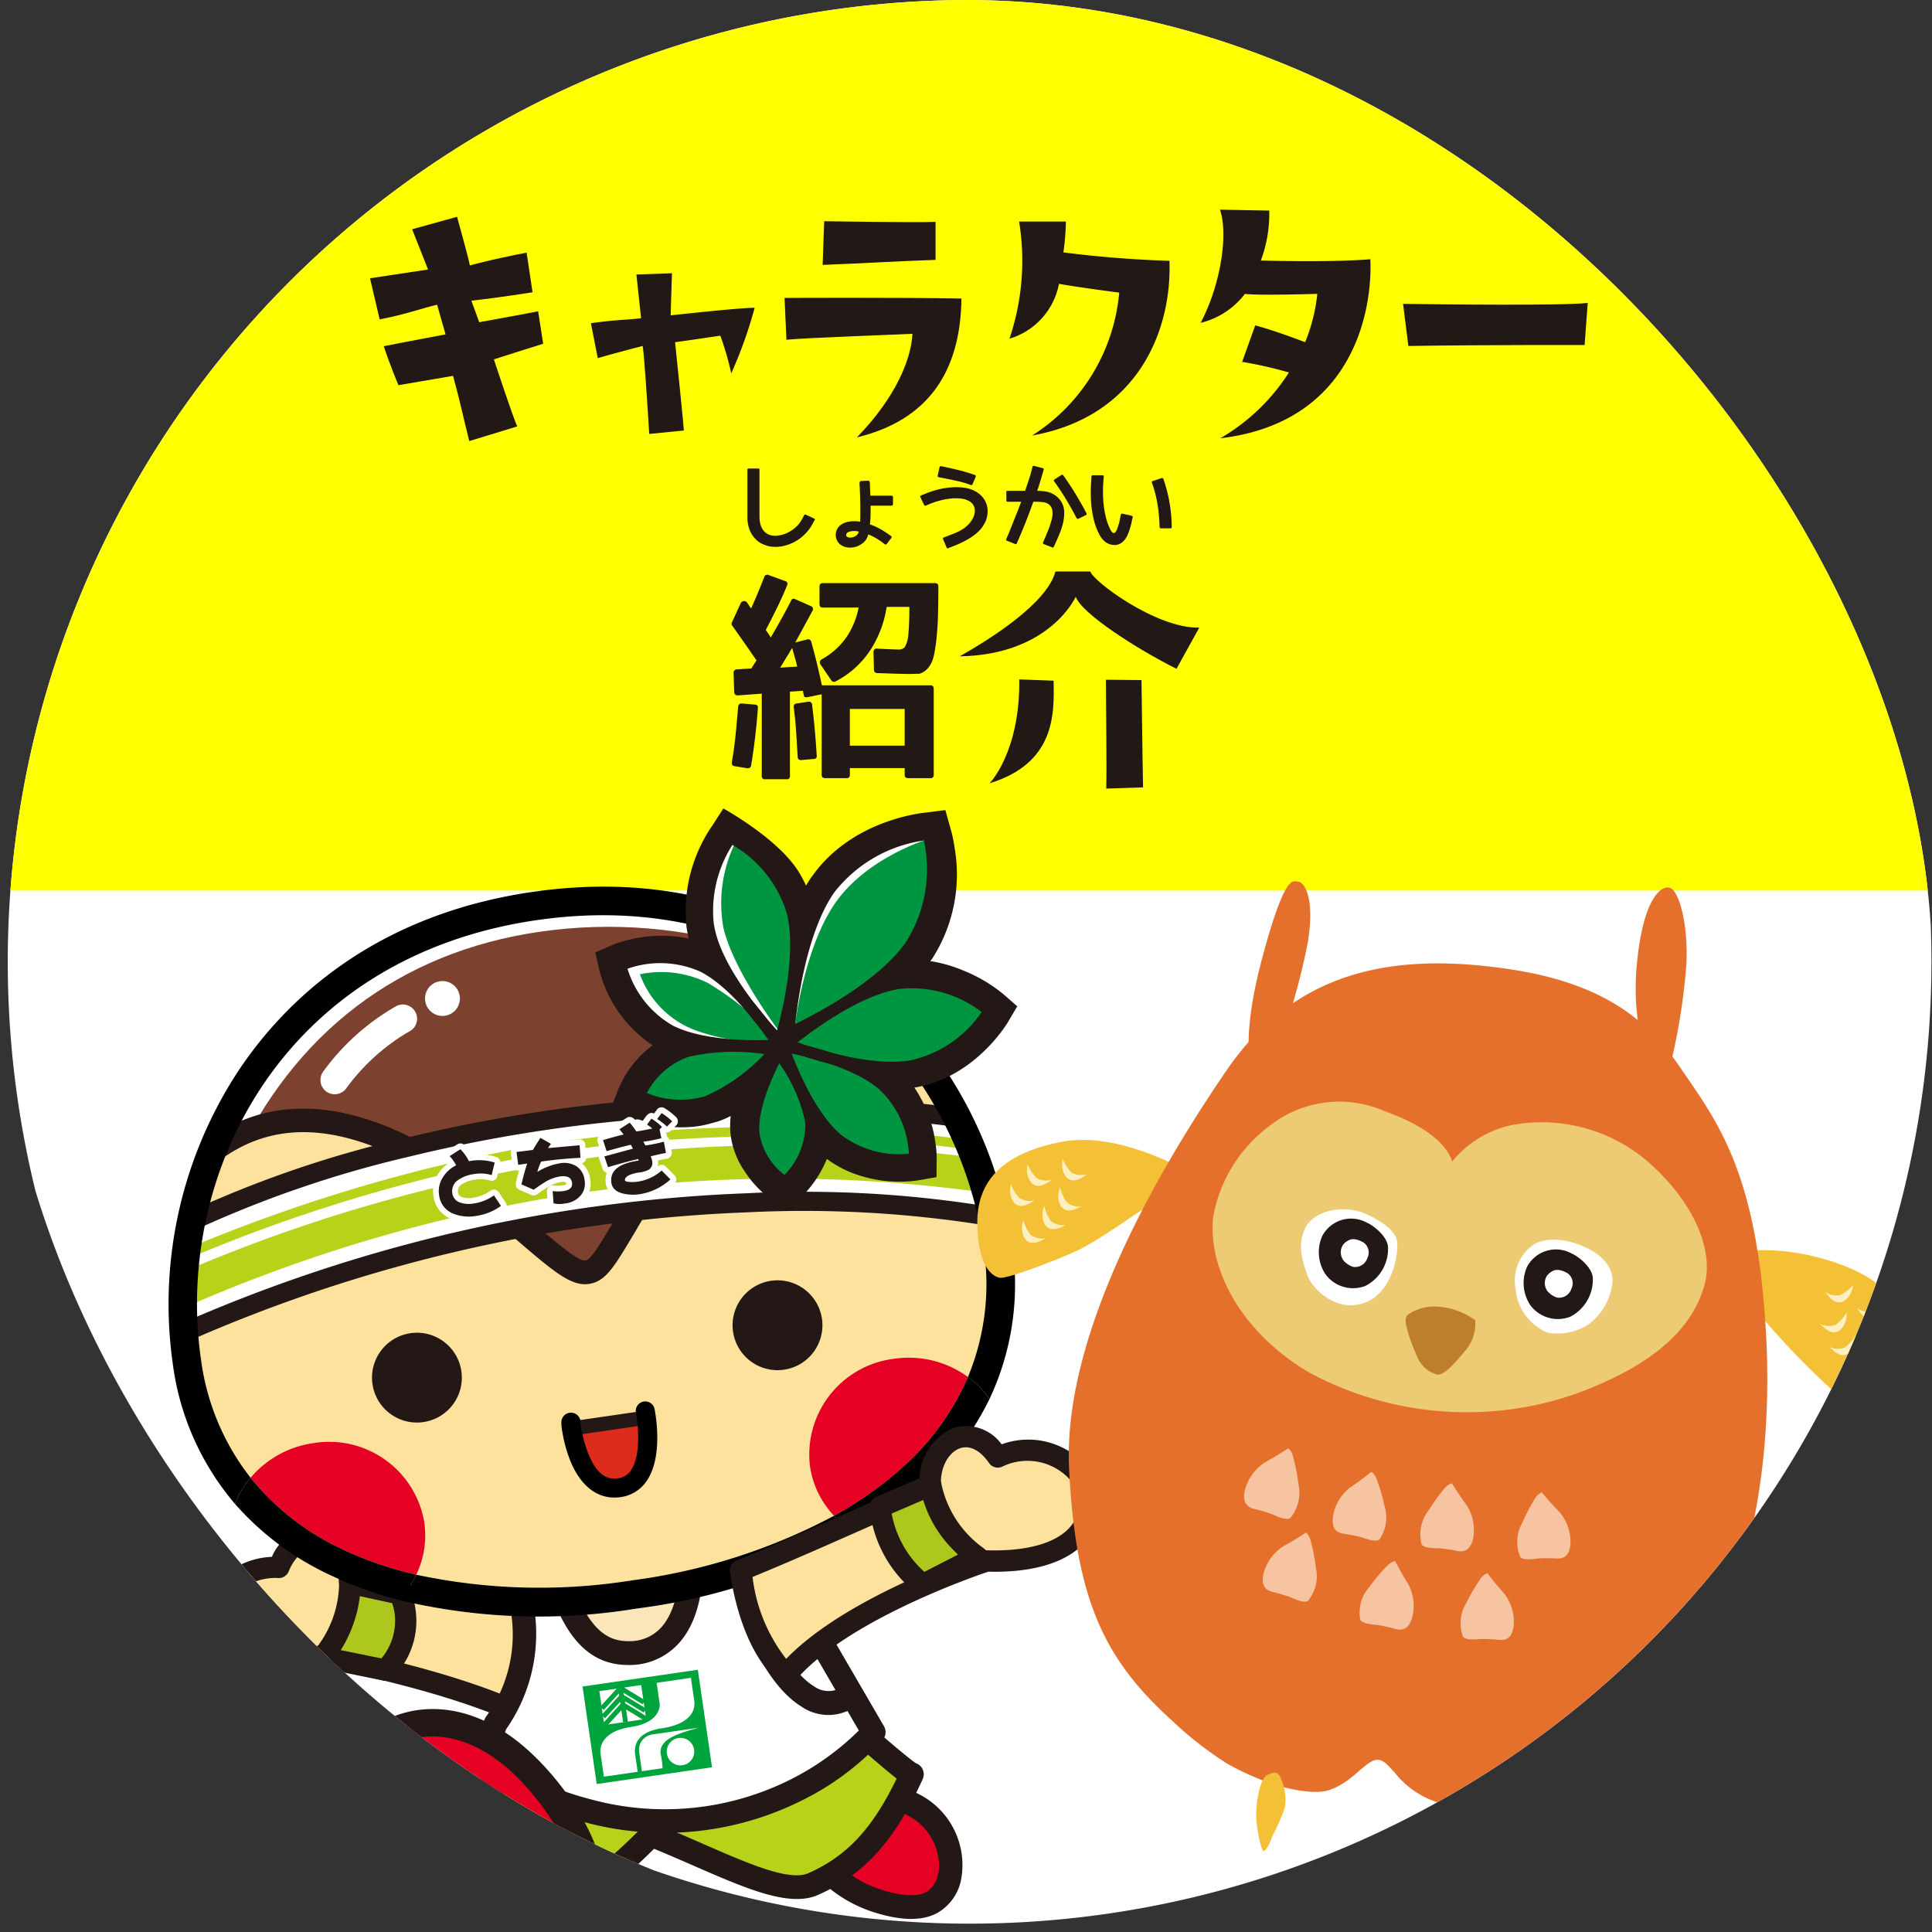<svg xmlns="http://www.w3.org/2000/svg" xmlns:xlink="http://www.w3.org/1999/xlink" width="154" height="154" viewBox="0 0 154 154">
  <rect x="0" y="0" width="154" height="154" fill="#333333" stroke="none"/>
  <defs>
    <clipPath id="clip-path">
      <rect id="長方形_2576" data-name="長方形 2576" width="154" height="154" rx="77" transform="translate(5095 10176.675)" fill="rgba(255,0,0,0.44)"/>
    </clipPath>
    <clipPath id="clip-path-2">
      <rect id="長方形_2227" data-name="長方形 2227" width="189.934" height="170.014" fill="none"/>
    </clipPath>
    <clipPath id="clip-path-3">
      <path id="パス_24658" data-name="パス 24658" d="M28.7,103.217A76.668,76.668,0,1,0,105.37,26.549,76.668,76.668,0,0,0,28.7,103.217" transform="translate(-28.702 -26.549)" fill="none"/>
    </clipPath>
  </defs>
  <g id="グループ_6135" data-name="グループ 6135" transform="translate(-5158 -10197.675)">
    <g id="マスクグループ_2217" data-name="マスクグループ 2217" transform="translate(63 21)" clip-path="url(#clip-path)">
      <g id="グループ_6134" data-name="グループ 6134" transform="translate(5095.797 10331.401)">
        <g id="グループ_5388" data-name="グループ 5388" transform="translate(-12.797 -166.401)">
          <g id="グループ_5382" data-name="グループ 5382">
            <g id="グループ_5381" data-name="グループ 5381" clip-path="url(#clip-path-2)">
              <path id="パス_24539" data-name="パス 24539" d="M182.037,103.217A76.668,76.668,0,1,1,105.37,26.549a76.668,76.668,0,0,1,76.668,76.668" transform="translate(-16.082 -14.875)" fill="#fff"/>
            </g>
          </g>
          <g id="グループ_5384" data-name="グループ 5384" transform="translate(12.62 11.674)">
            <g id="グループ_5383" data-name="グループ 5383" clip-path="url(#clip-path-3)">
              <rect id="長方形_2228" data-name="長方形 2228" width="189.934" height="82.662" transform="translate(-12.62 -11.674)" fill="#ff0"/>
              <path id="パス_24540" data-name="パス 24540" d="M170.226,327.321l2.454-1.93,2.306,3.767-2.191.386Z" transform="translate(-107.997 -193.99)" fill="#fff"/>
              <path id="パス_24541" data-name="パス 24541" d="M122.015,201.382c1.158,7.973-9.5,16.121-23.809,18.2s-26.846-2.7-28-10.672,9.5-16.12,23.809-18.2,26.845,2.7,28,10.671" transform="translate(-51.906 -118.256)" fill="#fff"/>
              <path id="パス_24542" data-name="パス 24542" d="M181.6,352.02c-3.019-.934-6.659-1.5-7.255,2.055-.433,2.569,2.292,5.042,5.312,5.978s5,.565,5.678-1.828a5.416,5.416,0,0,0-3.735-6.206" transform="translate(-110.278 -208.514)" fill="#e50024"/>
              <path id="パス_24543" data-name="パス 24543" d="M173.994,349.809a3.993,3.993,0,0,0-1.8,2.905c-.539,3.2,2.671,6.017,5.965,7.039,2.171.675,3.809.688,5.008.038a3.918,3.918,0,0,0,1.862-2.512,6.334,6.334,0,0,0-4.365-7.368h0c-1.954-.6-4.771-1.273-6.673-.1m4.73,8.135c-2.508-.778-5-2.879-4.659-4.916a2.163,2.163,0,0,1,.923-1.606c.934-.576,2.609-.479,5.117.3a4.631,4.631,0,0,1,3.161,3.735,3.178,3.178,0,0,1-.057,1.307,2.082,2.082,0,0,1-.942,1.363c-.716.388-1.908.327-3.543-.181" transform="translate(-109.069 -207.31)" fill="#231815"/>
              <path id="パス_24544" data-name="パス 24544" d="M70.809,307.795c1.52-3.754,5.476-2.507,5.642,1.12,3.083.278,11.216,1.655,17.075,1.564a75.958,75.958,0,0,0-1.084,10.272c-5.77-3.66-18.285-5.9-18.285-5.9-12.044,4.2-10.432-7.237-3.347-7.057" transform="translate(-49.205 -182.854)" fill="#fde29e"/>
              <path id="パス_24545" data-name="パス 24545" d="M69.178,305.867a6.192,6.192,0,0,0-5.358,3.505,4.222,4.222,0,0,0,.521,4.673c.933,1.025,3.314,2.443,8.786.6,1.623.306,12.6,2.461,17.771,5.74a.853.853,0,0,0,1.309-.7,75.682,75.682,0,0,1,1.071-10.143.853.853,0,0,0-.852-1.005,102.009,102.009,0,0,1-13.419-1.132c-1.106-.143-2.094-.271-2.885-.358a4.023,4.023,0,0,0-3.1-3.424,3.639,3.639,0,0,0-3.847,2.242m1.336,1.162c.5-1.232,1.33-1.876,2.223-1.723a2.376,2.376,0,0,1,1.739,2.167,3.948,3.948,0,0,1,.037.395q0,.043.008.084a.853.853,0,0,0,.767.726c.831.075,2.067.235,3.5.421A113.894,113.894,0,0,0,91.43,310.24a79.555,79.555,0,0,0-.867,7.985c-6.174-3.273-16.86-5.21-17.344-5.3a.856.856,0,0,0-.43.034c-4.886,1.7-6.655.522-7.188-.064a2.556,2.556,0,0,1-.231-2.817,4.537,4.537,0,0,1,4.331-2.52.853.853,0,0,0,.812-.532" transform="translate(-48.119 -181.77)" fill="#231815"/>
              <path id="パス_24546" data-name="パス 24546" d="M87.935,313.515a9.22,9.22,0,0,1-2.176,5.92l5,1.019a5.562,5.562,0,0,0,1.195-6.067Z" transform="translate(-60.671 -187.336)" fill="#aec71d"/>
              <path id="パス_24547" data-name="パス 24547" d="M86.295,311.783a.854.854,0,0,0-.3.7,8.486,8.486,0,0,1-1.985,5.329.852.852,0,0,0,.49,1.375l5,1.019a.853.853,0,0,0,.752-.212,6.375,6.375,0,0,0,1.4-7.02.854.854,0,0,0-.605-.5l-4.023-.872a.852.852,0,0,0-.734.187m1.356,1.692,2.575.558a4.853,4.853,0,0,1,.2.795,4.7,4.7,0,0,1-1.052,3.608l-3.243-.66a10.333,10.333,0,0,0,1.522-4.3" transform="translate(-59.585 -186.25)" fill="#231815"/>
              <path id="パス_24548" data-name="パス 24548" d="M132.593,344.189c7.366-1.106,13.366-4.419,13.591-2.5a32.312,32.312,0,0,0,3.17,2.53c-2.261,4.931-4.53,7.262-7.852,8.745-2.437,1.09-7.114-1.567-12.918-3.927-6.048,6.215-9.133,6.4-10.664,4.351-.965-1.292-.64-6.6-2.5-7.606.039-2.009,8.928-.354,17.17-1.6" transform="translate(-77.292 -202.794)" fill="#b7d219"/>
              <path id="パス_24549" data-name="パス 24549" d="M113.27,344.562a.948.948,0,0,0,.5.852c.7.377,1.03,2.532,1.249,3.957a8.312,8.312,0,0,0,.941,3.383,3.667,3.667,0,0,0,2.753,1.539c2.252.147,5.167-1.613,8.886-5.339,1.063.441,2.093.886,3.085,1.319,4.314,1.885,7.722,3.372,10,2.354,3.712-1.658,6.046-4.241,8.326-9.215a.944.944,0,0,0-.2-1.071.936.936,0,0,0-.343-.211c-.332-.207-1.572-1.236-2.662-2.178a1.489,1.489,0,0,0-.565-.7c-1.017-.667-2.7-.157-5.752.767a57.887,57.887,0,0,1-8.242,2.024h0a68.072,68.072,0,0,1-10.394.506,46.621,46.621,0,0,0-4.865.12c-.665.076-2.687.306-2.717,1.89m1.4-.815a.935.935,0,0,1,.19.137,2.312,2.312,0,0,0-.19-.137m6.174.7a69.614,69.614,0,0,0,10.686-.527,59.426,59.426,0,0,0,8.51-2.084,19.531,19.531,0,0,1,4.076-.987.9.9,0,0,0,.242.354l1.537,1.308c.423.354.759.631,1.043.852-1.953,4.023-3.967,6.169-7.027,7.535-1.516.677-4.739-.731-8.471-2.36-1.182-.517-2.406-1.051-3.7-1.579a.947.947,0,0,0-1.035.217c-4.341,4.461-6.673,5.3-7.866,5.227a1.76,1.76,0,0,1-1.36-.783,9.387,9.387,0,0,1-.586-2.537,11.387,11.387,0,0,0-1.269-4.45,36.4,36.4,0,0,1,5.223-.187m23.2-3.843v0m1.877-.251,0,.026,0-.026m2.093,1.729a.943.943,0,0,0-.272.083.916.916,0,0,1,.272-.083m.287.006.029.006-.029-.006m-16.768,1.832h0Z" transform="translate(-76.085 -201.587)" fill="#231815"/>
              <path id="パス_24550" data-name="パス 24550" d="M125.241,310.263c.557,3.831,5.038,6.35,10.007,5.628s8.549-4.412,7.993-8.244-5.038-6.354-10.009-5.631-8.547,4.416-7.991,8.247" transform="translate(-82.761 -180.824)" fill="#fae6b9"/>
              <path id="パス_24551" data-name="パス 24551" d="M119.536,304.142c1.172-2.84-.471,10.083,8.75,8.346.037-.013,3.97-2.5,3.069-10.368,1.265-1.151,4.178.631,4.194.627.951,16.2,8.649,13.107,8.741,13.156-.04.023,1.278.025,1.7,2.9-7.857,8.721-21.755,7.9-25.344,5.645-2.223-1.4-2.617-.779-4.65-2.049-1.316-.82-1.141-.045-1.161-1.064.106-.948,6.57-8.8,1.533-15.795,1.021.216,2.067-1.6,3.172-1.4" transform="translate(-76.96 -180.735)" fill="#fff"/>
              <path id="パス_24552" data-name="パス 24552" d="M129.979,298.334a.947.947,0,0,0-.3.822c.668,5.165-.3,7.511-1.223,8.569a3.385,3.385,0,0,1-2.655,1.145c-1.78.008-4.014-.982-5.491-8.761a.948.948,0,0,0-.757-.755,3.7,3.7,0,0,0-4.433,2.349,1.488,1.488,0,0,0-.018.508,1.171,1.171,0,0,0,.339.674,15.4,15.4,0,0,1,.964,3.5,11.123,11.123,0,0,1-1.883,8.4.988.988,0,0,0-.191.321,6.374,6.374,0,0,0-.61,2.766,2.9,2.9,0,0,0,.764,1.434l.306.376c.9,1.144,4.156,2.736,7.266,3.549a24.428,24.428,0,0,0,17.7-1.733,21.747,21.747,0,0,0,6.318-4.767.949.949,0,0,0,.092-1.084l-4.081-7.017-1.637.952,1.852,3.185a1.987,1.987,0,0,1-1.725-.308c-2.569-1.6-5.228-7.242-5.1-14.546a.95.95,0,0,0-.284-.688.964.964,0,0,0-.7-.276h-.014c-.918.019-3.2.192-4.509,1.389m-14.192,4.78a1.164,1.164,0,0,0,.239.088.92.92,0,0,1-.239-.088m17.8-4.2a29.171,29.171,0,0,0,.292,3.736c.828,5.7,3.248,9.891,5.694,11.414a3.786,3.786,0,0,0,3.694.364l.907,1.56a21.387,21.387,0,0,1-5.359,3.861,22.37,22.37,0,0,1-16.284,1.546c-3.249-.85-5.835-2.351-6.253-2.884l-.34-.419c-.276-.332-.331-.412-.341-.484a.244.244,0,0,1,0-.026,7.355,7.355,0,0,1,.47-1.71,13.262,13.262,0,0,0,2.209-9.768,17.384,17.384,0,0,0-1.183-4.193.231.231,0,0,0-.012-.023,1.979,1.979,0,0,1,1.511-.711c1.371,6.63,3.609,9.6,7.213,9.588a5.275,5.275,0,0,0,4.073-1.791c1.649-1.883,2.224-5.082,1.734-9.487a5.542,5.542,0,0,1,1.977-.574" transform="translate(-76.326 -178.051)" fill="#231815"/>
              <path id="パス_24553" data-name="パス 24553" d="M93.54,352.694c4.5,4.409,11.191,7.416,14.785,3.929,3.41-3.3.583-10.049-3.914-14.454s-9.534-4.257-12.372-1.506-3,7.626,1.5,12.031" transform="translate(-63.056 -201.451)" fill="#e50024"/>
              <path id="パス_24554" data-name="パス 24554" d="M94.938,359.726c3.919,4.2,9.4,7.052,11.625,4.768,2.484-2.553-.487-6.673-4.376-10.51s-7.812-4.438-9.794-2.836-1.166,4.605,2.545,8.578" transform="translate(-63.8 -207.957)" fill="#fff"/>
              <path id="パス_24555" data-name="パス 24555" d="M91.287,349.97a3.242,3.242,0,0,0-1.255,2.374c-.133,1.881,1.126,4.253,3.74,7.052,3.193,3.418,7.153,5.733,9.855,5.761a3.447,3.447,0,0,0,2.613-.984c3.477-3.575-2.441-9.412-4.385-11.33-4.372-4.31-8.543-4.511-10.568-2.874M103.639,364c-2.367-.026-6.074-2.243-9.017-5.393-2.971-3.18-3.506-5.115-3.431-6.177a2.094,2.094,0,0,1,.826-1.551c1.688-1.365,5.329-.842,9.02,2.8,4.737,4.673,6.166,7.843,4.368,9.69a2.329,2.329,0,0,1-1.767.634" transform="translate(-63.06 -207.23)" fill="#231815"/>
              <path id="パス_24556" data-name="パス 24556" d="M89.843,338.621a7.636,7.636,0,0,0-2.325,5.511,8.7,8.7,0,0,0,.091,1.262,11.894,11.894,0,0,0,3.774,6.763c4.422,4.335,8.118,6.4,11.3,6.322a6.87,6.87,0,0,0,4.991-2.388c3.782-4.1.766-11.259-3.993-15.92-5.277-5.172-10.873-4.429-13.84-1.55m12.787,17.695c-2.53.064-5.8-1.856-9.731-5.705a9.4,9.4,0,0,1-3.216-6.473,5.421,5.421,0,0,1,1.667-3.964c2.238-2.171,6.577-2.614,10.819,1.543,4,3.917,6.634,9.966,3.917,12.906a4.724,4.724,0,0,1-3.456,1.693" transform="translate(-61.657 -200.141)" fill="#231815"/>
              <path id="パス_24557" data-name="パス 24557" d="M98.791,356.339l-4.554,3.945a.533.533,0,0,0,.7.805l4.554-3.944a.533.533,0,0,0-.7-.806" transform="translate(-65.318 -211.257)" fill="#231815"/>
              <path id="パス_24558" data-name="パス 24558" d="M104.419,361.981l-4.982,4.52a.533.533,0,1,0,.716.789l4.983-4.52a.533.533,0,0,0-.716-.789" transform="translate(-68.237 -214.414)" fill="#231815"/>
              <path id="パス_24559" data-name="パス 24559" d="M94.128,195.191c-11.2,1.628-19.635,8.168-24.357,18.547,6.327-2.96,13.069-1.547,20.355,4.565,7.194,6.039,9.681,3.734,12.913-.727,6.781-9.367,15.031-13.188,21.251-12.722-7.044-7.871-19.056-11.276-30.162-9.662" transform="translate(-51.713 -120.82)" fill="#7c422f"/>
              <path id="パス_24560" data-name="パス 24560" d="M69.418,213.566l-.113.249.248-.117c6.4-2.995,13.027-1.507,20.248,4.551,3.257,2.734,5.711,3.893,7.722,3.644,2.19-.27,3.713-2.148,5.336-4.389,7.224-9.978,15.669-13.093,21.162-12.681l.25.019-.167-.187c-6.778-7.574-18.653-11.379-30.251-9.695-11.187,1.626-19.637,8.059-24.434,18.6m24.463-18.405c11.439-1.662,23.137,2.048,29.9,9.451-5.552-.3-13.921,2.881-21.085,12.775-1.595,2.2-3.088,4.047-5.2,4.307-1.951.241-4.356-.9-7.568-3.6-7.092-5.95-13.89-7.521-20.211-4.687,4.787-10.334,13.133-16.645,24.162-18.248" transform="translate(-51.452 -120.689)" fill="#7c422f"/>
              <path id="パス_24561" data-name="パス 24561" d="M97.164,228.293c-4.379,6.538-5.462,7.784-11.92.964-7.387-7.8-16.969-9.4-22.913-4.2-2.43,5.254-2.078,11.166-1.221,17.067,2.141,14.736,17.985,20,35.276,17.484s30.985-12.065,28.844-26.8a33.56,33.56,0,0,0-8.032-16.618c-6.216-.463-13.6,2.49-20.035,12.1" transform="translate(-46.499 -132.779)" fill="#fde29e"/>
              <path id="パス_24562" data-name="パス 24562" d="M63.923,222.089l1.161,1.5c3.291-2.552,7.06-3.088,11.522-1.636,3.54,1.151,7.515,3.606,11.815,7.3l.291.249c3.281,2.817,4.639,3.982,6.087,3.75,1.266-.2,1.962-1.357,3.226-3.452l.391-.649a37.633,37.633,0,0,1,10.242-11.562c3.927-2.684,7.788-3.493,11.479-2.4l.536-1.817c-8.016-2.366-16.719,3.027-23.876,14.8l-.4.655c-.807,1.339-1.5,2.5-1.9,2.56-.58.093-2.246-1.337-4.552-3.317l-.291-.249c-10.429-8.949-19.087-10.874-25.731-5.72" transform="translate(-48.436 -130.914)" fill="#231815"/>
              <path id="パス_24563" data-name="パス 24563" d="M91.47,208.775a18.547,18.547,0,0,0-5.834,5.213,1.137,1.137,0,1,0,1.847,1.325,16.484,16.484,0,0,1,4.959-4.482,1.137,1.137,0,1,0-.971-2.056" transform="translate(-60.482 -128.589)" fill="#fff"/>
              <path id="パス_24564" data-name="パス 24564" d="M107.111,205.626a1.389,1.389,0,1,1-1.545-1.214,1.389,1.389,0,0,1,1.545,1.214" transform="translate(-71.083 -126.2)" fill="#fff"/>
              <path id="パス_24565" data-name="パス 24565" d="M130.626,283.19a8.771,8.771,0,0,0,3.044-.009c2.578-.278,2.956-.959,2.956-.959s1.084,5.722-2.367,5.946c-2.137.139-3.611-3.111-3.633-4.977" transform="translate(-85.81 -169.802)" fill="#dd2c1c"/>
              <rect id="長方形_2229" data-name="長方形 2229" width="6.117" height="1.137" transform="translate(44.782 113.315) rotate(-8.274)" fill="#231815"/>
              <path id="パス_24566" data-name="パス 24566" d="M167.22,261.718a3.581,3.581,0,1,1-4.058-3.029,3.582,3.582,0,0,1,4.058,3.029" transform="translate(-102.321 -156.596)" fill="#231815"/>
              <path id="パス_24567" data-name="パス 24567" d="M101.853,271.216a3.58,3.58,0,1,1-4.058-3.029,3.58,3.58,0,0,1,4.058,3.029" transform="translate(-65.697 -161.917)" fill="#231815"/>
              <path id="パス_24568" data-name="パス 24568" d="M61.527,235.711s-3.852,2.9-1.145,9.015c0,0,19.756-7.21,30.757-8.808,14.372-2.088,33.008-.329,33.008-.329s.288-5.914-2.358-7.444c0,0-17.127-1.778-28.974-.441-14.365,1.618-31.288,8.007-31.288,8.007" transform="translate(-45.912 -138.977)" fill="#fff"/>
              <path id="パス_24569" data-name="パス 24569" d="M58.975,253.275a.758.758,0,1,0,.616,1.385,122.155,122.155,0,0,1,44.8-10.367,91.443,91.443,0,0,1,19.115,1.065.758.758,0,1,0,.3-1.486,90.959,90.959,0,0,0-19.415-1.1,123.7,123.7,0,0,0-45.413,10.5" transform="translate(-45.412 -147.659)" fill="#231815"/>
              <path id="パス_24570" data-name="パス 24570" d="M77.777,228.515a88.363,88.363,0,0,0-17.422,6,.758.758,0,0,0,.686,1.351,88.88,88.88,0,0,1,17.149-5.889,118.618,118.618,0,0,1,43.477-2.393.758.758,0,0,0,.2-1.5,120.126,120.126,0,0,0-44.09,2.437" transform="translate(-46.205 -137.777)" fill="#231815"/>
              <path id="パス_24571" data-name="パス 24571" d="M58.266,244.711l1.123,2.4a124.424,124.424,0,0,1,30.662-8.993,115.43,115.43,0,0,1,32.96-.167l.464-2.611a115.818,115.818,0,0,0-33.806.153,127.258,127.258,0,0,0-31.4,9.215" transform="translate(-45.267 -142.902)" fill="#b7d219"/>
              <path id="パス_24572" data-name="パス 24572" d="M88.441,232.312a130.258,130.258,0,0,0-28.26,8.427l.311.691a129.39,129.39,0,0,1,28.072-8.371,118.5,118.5,0,0,1,35.052-.326l.129-.747a119.277,119.277,0,0,0-35.3.325" transform="translate(-46.34 -141.011)" fill="#b7d219"/>
              <path id="パス_24573" data-name="パス 24573" d="M77.716,288.06a8.013,8.013,0,0,0-5,2.76,20.517,20.517,0,0,0,7.4,5.736,29.072,29.072,0,0,0,5.808,1.99,7.247,7.247,0,0,0,.64-4.178,7.687,7.687,0,0,0-8.847-6.308" transform="translate(-53.364 -173.025)" fill="#e50024"/>
              <path id="パス_24574" data-name="パス 24574" d="M180.724,272.767a7.687,7.687,0,0,0-6.688,8.565,7.252,7.252,0,0,0,1.915,3.948,29.351,29.351,0,0,0,5.335-3.75,20.6,20.6,0,0,0,5.339-7.313,7.994,7.994,0,0,0-5.9-1.45" transform="translate(-110.09 -164.456)" fill="#e50024"/>
              <path id="パス_24575" data-name="パス 24575" d="M64.383,234.406a19.356,19.356,0,0,1-3.95-9.4c-2.15-14.794,6.494-32.1,26.748-35.047s33.468,11.192,35.617,25.986a19.3,19.3,0,0,1-1.233,10.427,7.546,7.546,0,0,1,1.718,1.754,21.4,21.4,0,0,0,1.765-12.508,33.836,33.836,0,0,0-11.876-21.088c-5.035-4.125-13.688-8.656-26.318-6.822s-19.634,8.642-23.287,14.029a33.842,33.842,0,0,0-5.384,23.595,21.465,21.465,0,0,0,4.954,11.151,7.6,7.6,0,0,1,1.247-2.078" transform="translate(-45.029 -116.612)"/>
              <path id="パス_24576" data-name="パス 24576" d="M134.278,301.334a47.281,47.281,0,0,1-16.065,5.145,46.931,46.931,0,0,1-17.237-.447,7.671,7.671,0,0,1-1.393,2.012,47.842,47.842,0,0,0,18.958.685,48.1,48.1,0,0,0,17.71-5.891,7.689,7.689,0,0,1-1.972-1.5" transform="translate(-68.417 -180.511)"/>
              <path id="パス_24577" data-name="パス 24577" d="M84.336,302.173a29.024,29.024,0,0,1-5.808-1.99,20.508,20.508,0,0,1-7.4-5.736,7.586,7.586,0,0,0-1.246,2.078,23.059,23.059,0,0,0,7.671,5.713,31.127,31.127,0,0,0,5.387,1.947,7.652,7.652,0,0,0,1.394-2.012" transform="translate(-51.776 -176.652)"/>
              <path id="パス_24578" data-name="パス 24578" d="M190.882,277.929a7.54,7.54,0,0,0-1.718-1.754,20.613,20.613,0,0,1-5.339,7.313,29.353,29.353,0,0,1-5.335,3.75,7.68,7.68,0,0,0,1.973,1.5,31.283,31.283,0,0,0,4.88-3.561,23.231,23.231,0,0,0,5.54-7.252" transform="translate(-112.627 -166.414)"/>
              <path id="パス_24579" data-name="パス 24579" d="M182.052,288.592c-2.246-3.274-5.623-1.163-5.379,2.486-2.9,1.214-10.473,4.69-15.129,6.556.626,4.313,2.186,7.146,3.689,8.269,4.473-5.306,15.92-9.013,15.92-9.013,12.951.392,8.495-11.38.9-8.3" transform="translate(-103.133 -172.462)" fill="#fde29e"/>
              <path id="パス_24580" data-name="パス 24580" d="M177.394,285.2a4.452,4.452,0,0,0-2.659,4.222c-1.1.469-2.625,1.146-4.36,1.916-3.274,1.451-7.349,3.258-10.237,4.415a.853.853,0,0,0-.526.914c.594,4.091,2.1,7.391,4.023,8.829a.854.854,0,0,0,1.163-.134c4.017-4.767,14.16-8.291,15.4-8.709,5.989.138,7.936-2.2,8.561-3.622a4.709,4.709,0,0,0-1.074-5.164,6.173,6.173,0,0,0-6.42-1.367,3.5,3.5,0,0,0-3.874-1.3m-6.328,7.7c2.019-.895,3.763-1.668,4.848-2.122a.851.851,0,0,0,.521-.843c-.116-1.743.705-2.839,1.518-3.121.771-.267,1.612.161,2.308,1.174a.85.85,0,0,0,1.023.308,4.583,4.583,0,0,1,5.18.762,3.015,3.015,0,0,1,.737,3.289c-.78,1.768-3.371,2.717-7.11,2.6a.866.866,0,0,0-.289.041c-.457.148-10.822,3.549-15.709,8.615a13.15,13.15,0,0,1-2.678-6.53c2.855-1.166,6.594-2.822,9.65-4.177" transform="translate(-102.046 -171.372)" fill="#231815"/>
              <path id="パス_24581" data-name="パス 24581" d="M190.889,295.768a9.367,9.367,0,0,0,3.7,5.714l-4.334,2.224a9.051,9.051,0,0,1-3.392-6.207Z" transform="translate(-117.319 -177.392)" fill="#aec71d"/>
              <path id="パス_24582" data-name="パス 24582" d="M189.465,293.9l-4.025,1.73a.852.852,0,0,0-.515.822,9.856,9.856,0,0,0,3.734,6.852.852.852,0,0,0,.9.075l4.114-2.111a.853.853,0,0,0,.678-.56.9.9,0,0,0,.039-.413.857.857,0,0,0-.355-.56c-.009-.007-.014-.018-.023-.025a8.408,8.408,0,0,1-3.361-5.126l0-.025a.853.853,0,0,0-1.181-.66m-.506.905v0m.236,1.067a9.475,9.475,0,0,0,2.026,3.583c.007.008.334.371.748.771l-2.681,1.375a8.245,8.245,0,0,1-2.6-4.621c0-.009,0-.018,0-.028l2.512-1.08" transform="translate(-116.233 -176.306)" fill="#231815"/>
              <path id="パス_24583" data-name="パス 24583" d="M144.593,174.39a12.02,12.02,0,0,0-2.117,8.166q.061.423.165.856c.006.025.016.051.021.076a10.8,10.8,0,0,0-6.123.521l-1.336.577.326,1.418a10.229,10.229,0,0,0,4.872,6.373c3.34,1.693,8.52,1.419,9.443,1.354l1.183,1.539s.164-.781.319-1.52l.109,0s.009-.121.011-.146l1.376-.106-1.084-1.71.036-.171.306-1.376-.013.057a23.715,23.715,0,0,0,.7-8.354c-.046-.32-.105-.634-.179-.938a9.717,9.717,0,0,0-1.069-2.635c-1.536-2.74-6.128-5.258-6.128-5.258Zm-2.612,14.868a5.809,5.809,0,0,1-2.392-2.451,5.794,5.794,0,0,1,3.391.478,11.969,11.969,0,0,1,3.348,2.934,12.241,12.241,0,0,1-4.346-.961m4.059-6.664c-.043-.179-.077-.357-.1-.534a7.736,7.736,0,0,1,.706-4.218A8.813,8.813,0,0,1,148.5,180.1l.018.032a6.2,6.2,0,0,1,.692,1.7c.049.2.088.409.12.632a17.5,17.5,0,0,1-.321,5.5,15.6,15.6,0,0,1-2.971-5.368m.574,7.544.065.105-.179-.012.114-.093m2.345-1.9c-.082.409-.17.824-.272,1.251,0,0-.071.32-.127.569-.01.033-.025.084-.033.113l-1.878-.058,2.31-1.875m-.663,4.623h0l.052.085Zm3.247-14.483c0,.007.008.012.011.019l-.018-.032a.1.1,0,0,1,.007.013" transform="translate(-88.374 -108.67)" fill="#231815"/>
              <path id="パス_24584" data-name="パス 24584" d="M154.138,178.689c-2.654,3.788-3.395,10.26-3.547,11.96a21.689,21.689,0,0,0-5.3-.028,9.575,9.575,0,0,0-1.738.39,8.363,8.363,0,0,0-4.8,4.525L138.176,197l1.4.726a9.576,9.576,0,0,0,5.43.878,8.034,8.034,0,0,0,.916-.185l.762-.211a7.431,7.431,0,0,0,.982-.424,7.126,7.126,0,0,0-.04,1.081c.009.2.028.389.055.581a6.582,6.582,0,0,0,1.149,2.826,8.211,8.211,0,0,0,2.216,2.264l1.122.724.993-.892a8.944,8.944,0,0,0,2.169-3.164,8.58,8.58,0,0,0,1.971,1.1,10.5,10.5,0,0,0,5.338.605l1.427-.251.018-1.449a8.877,8.877,0,0,0-.1-1.293,10.377,10.377,0,0,0-1.682-4.4l.028,0c4.771-.788,7.333-5.045,7.439-5.225l.739-1.25-1.093-.955a12.118,12.118,0,0,0-3.255-1.917,11.154,11.154,0,0,0-2.583-.732c.053-.071.112-.142.163-.214a12.427,12.427,0,0,0,1.775-8.8,11.3,11.3,0,0,0-.24-1.23l-.5-1.793-1.491.19c-.241.02-5.939.537-9.14,5.1m-3.973,12.706.025-.028-.025.028m-5.5,2.932a6.3,6.3,0,0,1,1.117-.244,11.865,11.865,0,0,1,1.444-.113,6.832,6.832,0,0,1-1.663.929l-.434.12-.071.018a4.5,4.5,0,0,1-.543.109l-.029,0a5.025,5.025,0,0,1-1.246.028,4.088,4.088,0,0,1,1.424-.85M157,180.7a9.112,9.112,0,0,1,5.09-3.326c.011.047.023.1.031.135a8.639,8.639,0,0,1-1.241,5.7,14.723,14.723,0,0,1-4.087,3.518l1.687,3.056a10.113,10.113,0,0,1,2.63-.894,6.7,6.7,0,0,1,3.707.511l.029.012a8.871,8.871,0,0,1,.871.4,7.264,7.264,0,0,1-3.956,2.253,14.682,14.682,0,0,1-5.6-.548l-1,3.349.642.235a9.923,9.923,0,0,1,2.836,1.535,5.633,5.633,0,0,1,1.688,2.84,6.414,6.414,0,0,1-1.724-.419,4.929,4.929,0,0,1-1.417-.835,11.312,11.312,0,0,1-2.384-3.332l-3.14,1.536a7.01,7.01,0,0,1,.62,1.891c.016.112.025.21.029.293a3.493,3.493,0,0,1-.49,1.842c-.024-.036-.05-.068-.073-.105l-.019-.029-.02-.029a3.157,3.157,0,0,1-.566-1.354c-.012-.081-.02-.161-.024-.242a8.438,8.438,0,0,1,.739-3.152l2.618-1.316c-.281-.587-.509-1.127-.684-1.564l1.811-1.884-1.511.011c.164-1.667.841-7.143,2.91-10.1m9.158,5.473.008,0-.029-.011.021.008m-20.208,12.248.014,0-.014,0m-.029.006-.037.011.067-.017-.029.006m2.922,3.876c-.005-.007-.008-.015-.014-.023s-.017-.022-.025-.035Z" transform="translate(-90.04 -108.827)" fill="#231815"/>
              <path id="パス_24585" data-name="パス 24585" d="M169.406,212.06l-.111-.044Zm-1.225,3.275-.234-.092Z" transform="translate(-106.721 -130.466)" fill="#231815"/>
              <path id="パス_24586" data-name="パス 24586" d="M162.281,184.372c.973,4.04-1.008,10.253-1.008,10.253s-4.594-4.629-5.565-8.669,1.655-7.567,1.655-7.567,3.948,1.946,4.918,5.984" transform="translate(-99.742 -111.624)" fill="#fff"/>
              <path id="パス_24587" data-name="パス 24587" d="M146.358,200.856c3.129,1.584,6.039,6.256,6.039,6.256s-5.487.423-8.619-1.164a8.459,8.459,0,0,1-3.958-5.2,8.456,8.456,0,0,1,6.538.112" transform="translate(-90.961 -123.801)" fill="#fff"/>
              <path id="パス_24588" data-name="パス 24588" d="M177.181,219.3c-2.613-2.23-7.934-3.081-7.934-3.081s1.691,5.134,4.3,7.365a8.254,8.254,0,0,0,6.2,1.6,8.311,8.311,0,0,0-2.566-5.881" transform="translate(-107.449 -132.821)" fill="#fff"/>
              <path id="パス_24589" data-name="パス 24589" d="M147.15,216.638c2.707-.9,7.149-.134,7.149-.134s-2.821,3.2-5.527,4.108a7.619,7.619,0,0,1-5.352-.467,6.566,6.566,0,0,1,3.73-3.507" transform="translate(-92.978 -132.81)" fill="#fff"/>
              <path id="パス_24590" data-name="パス 24590" d="M178.757,204.726c-4.017.661-8.885,4.832-8.885,4.832s5.916,2.391,9.933,1.731,6.217-4.389,6.217-4.389-3.246-2.837-7.266-2.174" transform="translate(-107.799 -126.325)" fill="#fff"/>
              <path id="パス_24591" data-name="パス 24591" d="M168.18,222.715c-.126-2.571-2.571-5.795-2.571-5.795s-2.107,3.678-1.98,6.249a5.717,5.717,0,0,0,2.489,4.087,6.473,6.473,0,0,0,2.061-4.542" transform="translate(-104.299 -133.214)" fill="#fff"/>
              <path id="パス_24592" data-name="パス 24592" d="M163.559,184.342c.875,3.625-.722,9.949-.722,9.949s-3.8-4.913-4.674-8.538a10.971,10.971,0,0,1,1.088-7.109,10.278,10.278,0,0,1,4.307,5.7" transform="translate(-101.114 -111.768)" fill="#009541"/>
              <path id="パス_24593" data-name="パス 24593" d="M148.742,203.649a25.914,25.914,0,0,1,5.922,4.928s-4.956-.112-7.75-1.526a7.531,7.531,0,0,1-3.616-4.11,8.337,8.337,0,0,1,5.443.708" transform="translate(-92.911 -125.282)" fill="#009541"/>
              <path id="パス_24594" data-name="パス 24594" d="M176.977,219.23c-2.612-2.232-7.934-3.08-7.934-3.08s1.693,5.132,4.3,7.361a8.242,8.242,0,0,0,6.2,1.6,8.3,8.3,0,0,0-2.568-5.881" transform="translate(-107.335 -132.782)" fill="#009541"/>
              <path id="パス_24595" data-name="パス 24595" d="M148.821,217.752a27.06,27.06,0,0,1,6.587-.776s-3.013,3.216-5.352,4a8.443,8.443,0,0,1-4.853-.095,7.312,7.312,0,0,1,3.618-3.128" transform="translate(-93.977 -133.245)" fill="#009943"/>
              <path id="パス_24596" data-name="パス 24596" d="M178.371,204.574c-4.016.661-8.885,4.83-8.885,4.83s5.917,2.393,9.936,1.731,6.215-4.391,6.215-4.391a9.742,9.742,0,0,0-7.266-2.169" transform="translate(-107.583 -126.239)" fill="#009541"/>
              <path id="パス_24597" data-name="パス 24597" d="M168.18,222.715c-.126-2.571-2.571-5.795-2.571-5.795s-2.107,3.678-1.98,6.249a5.717,5.717,0,0,0,2.489,4.087,6.473,6.473,0,0,0,2.061-4.542" transform="translate(-104.299 -133.214)" fill="#009943"/>
              <path id="パス_24598" data-name="パス 24598" d="M156.441,177.409a10.373,10.373,0,0,0-1.73,7.936c.989,4.113,5.489,8.685,5.681,8.878l.515.518.222-.7c.077-.241,1.765-5.606,1.175-9.664-.041-.282-.094-.559-.158-.827a10.367,10.367,0,0,0-5.152-6.277l-.331-.163Zm-.869,7.729q-.08-.328-.126-.65a9.718,9.718,0,0,1,1.491-6.227,9.431,9.431,0,0,1,4.346,5.5h0c.058.24.105.488.142.743.438,3.015-.493,6.935-.93,8.535-1.214-1.33-4.185-4.825-4.924-7.9m6.572-1.584Z" transform="translate(-99.175 -110.91)" fill="#231815"/>
              <path id="パス_24599" data-name="パス 24599" d="M138.989,199.768l-.338.146.083.359a8.825,8.825,0,0,0,4.189,5.5c3.2,1.624,8.623,1.229,8.853,1.211l.727-.056-.386-.62c-.121-.194-3.011-4.8-6.215-6.417a8.829,8.829,0,0,0-6.913-.123m6.513.914h0c2.308,1.167,4.533,4.144,5.436,5.454-1.591.048-5.307.018-7.616-1.152a7.862,7.862,0,0,1-3.617-4.534,7.853,7.853,0,0,1,5.8.233m.4-.791Z" transform="translate(-90.306 -123.232)" fill="#231815"/>
              <path id="パス_24600" data-name="パス 24600" d="M168,215.654c.07.215,1.761,5.278,4.436,7.563a8.623,8.623,0,0,0,6.561,1.7l.361-.063,0-.367a8.681,8.681,0,0,0-2.721-6.223h0c-2.677-2.285-7.93-3.146-8.152-3.182l-.718-.115Zm5.01,6.89c-1.918-1.639-3.346-4.981-3.907-6.446,1.532.321,5.045,1.2,6.964,2.836a7.452,7.452,0,0,1,2.328,4.587c.033.227.051.411.062.565a7.646,7.646,0,0,1-5.447-1.542" transform="translate(-106.623 -132.118)" fill="#231815"/>
              <path id="パス_24601" data-name="パス 24601" d="M146.919,216.671c2.705-.9,7.15-.134,7.15-.134s-2.819,3.2-5.528,4.108a7.627,7.627,0,0,1-5.352-.467,6.562,6.562,0,0,1,3.73-3.508" transform="translate(-92.849 -132.828)" fill="#009541"/>
              <path id="パス_24602" data-name="パス 24602" d="M146.067,215.685h0a6.96,6.96,0,0,0-4,3.765l-.146.372.355.184a8.013,8.013,0,0,0,5.695.493c2.79-.936,5.6-4.1,5.72-4.236l.523-.594-.78-.135c-.185-.032-4.587-.776-7.365.151m6.375.6a14.284,14.284,0,0,1-4.754,3.37,7.009,7.009,0,0,1-4.61-.27,6.056,6.056,0,0,1,3.27-2.865,16.076,16.076,0,0,1,6.094-.235" transform="translate(-92.138 -132.262)" fill="#231815"/>
              <path id="パス_24603" data-name="パス 24603" d="M177.612,203.724c-4.092.674-8.9,4.759-9.1,4.933l-.553.474.675.273c.246.1,6.079,2.43,10.172,1.757a10.237,10.237,0,0,0,6.526-4.6l.187-.317L185.24,206a10.1,10.1,0,0,0-7.628-2.278m.144.874h0a9.159,9.159,0,0,1,6.6,1.833,9.286,9.286,0,0,1-5.693,3.856c-3.049.5-7.311-.846-8.979-1.439,1.4-1.1,5.023-3.748,8.074-4.251m-.144-.874h0Z" transform="translate(-106.726 -125.76)" fill="#231815"/>
              <path id="パス_24604" data-name="パス 24604" d="M173.569,182.155c-2.763,3.944-3.268,11.489-3.268,11.489s6.923-3.044,9.689-6.987,1.43-8.866,1.43-8.866-5.085.418-7.852,4.364" transform="translate(-108.04 -111.289)" fill="#fff"/>
              <path id="パス_24605" data-name="パス 24605" d="M174.6,183.637c-2.6,3.7-3.27,10.073-3.27,10.073s6.949-2.925,9.556-6.626,1.276-8.567,1.276-8.567-4.958,1.418-7.562,5.12" transform="translate(-108.616 -111.696)" fill="#009541"/>
              <path id="パス_24606" data-name="パス 24606" d="M172.582,181.3h0c-2.8,4-3.326,11.4-3.347,11.715l-.048.729.668-.294c.288-.127,7.068-3.14,9.873-7.139,2.851-4.066,1.553-9.027,1.5-9.236l-.1-.356-.367.03c-.217.018-5.327.482-8.179,4.551m7.869-3.617c.026.138.055.3.085.5A10.83,10.83,0,0,1,179,185.8c-2.158,3.075-7.013,5.635-8.814,6.511.21-1.991.963-7.428,3.118-10.5a11.027,11.027,0,0,1,7.144-4.126" transform="translate(-107.416 -110.688)" fill="#231815"/>
              <path id="パス_24607" data-name="パス 24607" d="M168.485,223.169c-.125-2.573-2.573-5.8-2.573-5.8s-2.1,3.68-1.98,6.251a5.733,5.733,0,0,0,2.489,4.087,6.459,6.459,0,0,0,2.064-4.542" transform="translate(-104.469 -133.467)" fill="#009541"/>
              <path id="パス_24608" data-name="パス 24608" d="M164.963,216.132c-.088.155-2.166,3.822-2.038,6.492a6.136,6.136,0,0,0,2.693,4.439l.284.182.252-.226a6.852,6.852,0,0,0,2.209-4.893c-.008-.166-.025-.334-.049-.5a14.73,14.73,0,0,0-2.613-5.54l-.4-.533Zm-1.118,6.81a3.589,3.589,0,0,1-.034-.362c-.088-1.8,1.017-4.246,1.59-5.382a12.625,12.625,0,0,1,2.036,4.547q.032.216.042.425h0a5.774,5.774,0,0,1-1.666,3.934,5.276,5.276,0,0,1-1.967-3.163m4.517-.816h0Z" transform="translate(-103.904 -132.447)" fill="#231815"/>
              <path id="パス_24609" data-name="パス 24609" d="M111.794,239.4a4.44,4.44,0,0,1-1.978.8,3.364,3.364,0,0,1-1.871-.2,1.8,1.8,0,0,1-1.081-1.452,2.012,2.012,0,0,1,.288-1.406,2.528,2.528,0,0,1,1.068-.974,2.892,2.892,0,0,0-.519-.734l.857-.55a3.564,3.564,0,0,1,.684.955,4.1,4.1,0,0,1,2.051.107l-.241,1a3.013,3.013,0,0,0-1.414-.08,2.8,2.8,0,0,0-1.212.442,1.054,1.054,0,0,0-.507,1.086.893.893,0,0,0,.633.744,2.136,2.136,0,0,0,1.041.074,3.656,3.656,0,0,0,1.642-.651Z" transform="translate(-72.482 -143.277)" fill="#231815"/>
              <path id="パス_24610" data-name="パス 24610" d="M107.729,233.915l-.857.55a.455.455,0,0,0-.206.326.464.464,0,0,0,0,.124.457.457,0,0,0,.116.244,3.522,3.522,0,0,1,.226.274,2.843,2.843,0,0,0-.835.895,2.453,2.453,0,0,0-.344,1.7,2.266,2.266,0,0,0,1.34,1.8,3.829,3.829,0,0,0,2.129.235,4.912,4.912,0,0,0,2.179-.879.457.457,0,0,0,.113-.625l-.559-.836a.457.457,0,0,0-.647-.116,3.223,3.223,0,0,1-1.44.569,1.7,1.7,0,0,1-.819-.052.439.439,0,0,1-.338-.381.608.608,0,0,1,.314-.644,2.372,2.372,0,0,1,1.02-.367,2.6,2.6,0,0,1,1.2.059.455.455,0,0,0,.593-.324l.241-1a.454.454,0,0,0-.276-.532,4.211,4.211,0,0,0-1.979-.165,3.917,3.917,0,0,0-.606-.8.456.456,0,0,0-.565-.057m.159.983a3.33,3.33,0,0,1,.364.563.457.457,0,0,0,.474.245,4.626,4.626,0,0,1,1.437-.022c-.016.066-.017.068-.032.134a3.923,3.923,0,0,0-1.141.011,3.265,3.265,0,0,0-1.407.52,1.5,1.5,0,0,0-.7,1.527,1.342,1.342,0,0,0,.928,1.107,2.586,2.586,0,0,0,1.265.1,4.2,4.2,0,0,0,1.444-.48l.053.079a3.947,3.947,0,0,1-1.4.481,2.934,2.934,0,0,1-1.621-.163,1.335,1.335,0,0,1-.814-1.1,1.558,1.558,0,0,1,.222-1.1,2.082,2.082,0,0,1,.891-.811.457.457,0,0,0,.243-.471.448.448,0,0,0-.036-.123,2.667,2.667,0,0,0-.258-.437l.093-.06" transform="translate(-71.9 -142.695)" fill="#fff"/>
              <path id="パス_24611" data-name="パス 24611" d="M125.955,233.424l.072,1q-1.61.08-3.135.3a5.385,5.385,0,0,0-.306.823,5.072,5.072,0,0,1,1.776-.683,1.87,1.87,0,0,1,1.322.22,1.49,1.49,0,0,1,.668,1.124,1.458,1.458,0,0,1-.349,1.261,1.9,1.9,0,0,1-1.2.595,2.2,2.2,0,0,1-.926-.012l-.068-.974a3.418,3.418,0,0,0,.844,0c.521-.076.755-.3.7-.672-.06-.413-.383-.579-.964-.495a3.3,3.3,0,0,0-1.112.4c-.2.121-.532.337-.981.656l-.974-.423c.124-.556.277-1.108.458-1.662l-.717.1-.135-1.02,1.312-.168c.161-.287.358-.6.592-.959l.841.478a2.719,2.719,0,0,0-.23.338Z" transform="translate(-80.376 -142.134)" fill="#231815"/>
              <path id="パス_24612" data-name="パス 24612" d="M121.868,232l-.484.785-1.1.14a.456.456,0,0,0-.394.513l.135,1.02a.456.456,0,0,0,.518.392h.007c-.1.339-.185.676-.259,1.008a.458.458,0,0,0,.264.518l.973.423a.455.455,0,0,0,.446-.046c.4-.285.74-.51.951-.636a2.838,2.838,0,0,1,.944-.341c.422-.062.437.045.446.108a.151.151,0,0,1,0,.053.612.612,0,0,1-.316.1,2.983,2.983,0,0,1-.73,0,.457.457,0,0,0-.5.486l.068.974a.457.457,0,0,0,.317.4,2.594,2.594,0,0,0,1.13.029,2.351,2.351,0,0,0,1.48-.746,1.9,1.9,0,0,0,.458-1.628,1.985,1.985,0,0,0-.671-1.282.45.45,0,0,0,.235-.135.456.456,0,0,0,.114-.335l-.073-1c0-.011,0-.022,0-.033a.456.456,0,0,0-.494-.389l-1.842.17a.427.427,0,0,0-.172-.218l-.841-.478a.444.444,0,0,0-.607.146m.188,1.434.351-.569.036.021a.407.407,0,0,0-.049.251.487.487,0,0,0,.063.176.461.461,0,0,0,.445.208l2.049-.189c0,.041,0,.042.006.082-.922.058-1.834.144-2.712.272a.457.457,0,0,0-.346.255,5.83,5.83,0,0,0-.333.894.457.457,0,0,0,.668.521,4.647,4.647,0,0,1,1.612-.627,1.428,1.428,0,0,1,1.009.152,1.051,1.051,0,0,1,.464.806,1,1,0,0,1-.234.887,1.452,1.452,0,0,1-.932.452,3.042,3.042,0,0,1-.431.035c0-.043,0-.045-.006-.09a3.3,3.3,0,0,0,.418-.03c1.145-.166,1.122-.952,1.087-1.189s-.251-1.059-1.481-.881a3.76,3.76,0,0,0-1.267.453c-.2.121-.482.3-.813.535l-.385-.167c.1-.416.218-.835.355-1.255a.457.457,0,0,0-.084-.436.457.457,0,0,0-.415-.158l-.259.037c-.007-.053-.007-.054-.015-.106l.857-.109a.5.5,0,0,0,.34-.23" transform="translate(-79.794 -141.548)" fill="#fff"/>
              <path id="パス_24613" data-name="パス 24613" d="M141.983,233.615a4.724,4.724,0,0,1-2.409,1.172,3.5,3.5,0,0,1-1.369-.044c-.557-.139-.866-.423-.929-.857q-.207-1.426,2.149-1.769a.084.084,0,0,0-.023-.122q-.891.2-2.395.644l-.29-.86c.507-.134,1.267-.342,2.276-.617l-.164-.31c-.442.1-1.087.268-1.933.51l-.288-.876q.77-.239,1.643-.453l-.332-.417.82-.524a8.441,8.441,0,0,1,.528.7q.574-.084,1.276-.235a4,4,0,0,0-.425-.311l.35-.477a4.665,4.665,0,0,1,.841.663l-.191.2.141.7a12.127,12.127,0,0,1-1.436.277l.164.3a11.746,11.746,0,0,0,1.472-.3l.165.9c-.226.033-.632.122-1.219.265a1.578,1.578,0,0,1,.126.408.626.626,0,0,1-.3.669,2.163,2.163,0,0,1-.76.215,3.257,3.257,0,0,0-.673.166c-.317.132-.464.284-.438.457.011.076.165.124.464.138a4.168,4.168,0,0,0,.554-.033,3.746,3.746,0,0,0,1.907-.885Zm.14-4.629-.417.418a4.557,4.557,0,0,0-.78-.6l.35-.476a4.717,4.717,0,0,1,.848.661" transform="translate(-89.162 -139.603)" fill="#231815"/>
              <path id="パス_24614" data-name="パス 24614" d="M139.52,228.489l-.35.477a.431.431,0,0,0-.066.284l-.212.035c-.133-.184-.263-.357-.386-.5a.457.457,0,0,0-.594-.089l-.82.524a.459.459,0,0,0-.2.31.487.487,0,0,0,0,.141.469.469,0,0,0,.036.084c-.348.093-.7.182-1.032.284a.456.456,0,0,0-.316.5.4.4,0,0,0,.018.077l.261.792a.456.456,0,0,0-.17.425.411.411,0,0,0,.019.079l.291.86a.453.453,0,0,0,.334.3,1.78,1.78,0,0,0-.085.868,1.486,1.486,0,0,0,1.268,1.234,3.971,3.971,0,0,0,1.547.053,5.185,5.185,0,0,0,2.641-1.278.456.456,0,0,0,.026-.667l-.7-.706a.456.456,0,0,0-.619-.027c-.012.01-.025.018-.037.028a1.163,1.163,0,0,0,.033-.472l0-.008c.332-.076.569-.125.71-.146a.456.456,0,0,0,.386-.518c0-.006,0-.011,0-.017l-.166-.9a.455.455,0,0,0-.2-.3c0-.019-.051-.249-.091-.449l.029-.03a.454.454,0,0,0-.018-.645,5.093,5.093,0,0,0-.93-.727.456.456,0,0,0-.593.127m-1.463,1.2c.081.109.165.226.252.353a.456.456,0,0,0,.443.194c.11-.016.234-.038.353-.059a.452.452,0,0,0-.269.218.459.459,0,0,0-.044.27.447.447,0,0,0,.05.151l.164.3a.458.458,0,0,0,.468.235c.136-.02.259-.045.39-.068l-.146.034a.459.459,0,0,0-.345.51.492.492,0,0,0,.036.12,1.114,1.114,0,0,1,.091.287.177.177,0,0,1-.1.218,1.765,1.765,0,0,1-.581.149,3.689,3.689,0,0,0-.767.19c-.715.3-.764.722-.731.95.072.491.67.518.9.528a.129.129,0,0,0,.022,0l.618-.038a4.132,4.132,0,0,0,1.8-.735l.057.057a4.07,4.07,0,0,1-1.786.767,3.072,3.072,0,0,1-1.191-.035c-.538-.135-.573-.377-.588-.48-.039-.266-.142-.975,1.762-1.251a.456.456,0,0,0,.333-.229.538.538,0,0,0-.154-.715.459.459,0,0,0-.369-.075l-.161.038a.446.446,0,0,0,.306-.492.478.478,0,0,0-.048-.149l-.165-.31a.457.457,0,0,0-.5-.232q-.541.119-1.538.4l0-.005c.384-.111.766-.224,1.168-.322a.459.459,0,0,0,.324-.3.46.46,0,0,0-.075-.432l-.017-.021.046-.029m2,.307a.487.487,0,0,0,.08-.041.178.178,0,0,0,.007.026c-.1.021-.2.041-.316.062.079-.016.149-.028.23-.046" transform="translate(-88.581 -139.591)" fill="#fff"/>
              <path id="パス_24615" data-name="パス 24615" d="M145.825,227.472l-.349.476a.456.456,0,0,0,.131.661,4.092,4.092,0,0,1,.7.543.456.456,0,0,0,.638-.008l.417-.418a.458.458,0,0,0-.011-.656,5.078,5.078,0,0,0-.935-.725.456.456,0,0,0-.592.128" transform="translate(-94.081 -139.022)" fill="#fff"/>
              <path id="パス_24616" data-name="パス 24616" d="M111.794,239.4a4.44,4.44,0,0,1-1.978.8,3.364,3.364,0,0,1-1.871-.2,1.8,1.8,0,0,1-1.081-1.452,2.012,2.012,0,0,1,.288-1.406,2.528,2.528,0,0,1,1.068-.974,2.892,2.892,0,0,0-.519-.734l.857-.55a3.564,3.564,0,0,1,.684.955,4.1,4.1,0,0,1,2.051.107l-.241,1a3.013,3.013,0,0,0-1.414-.08,2.8,2.8,0,0,0-1.212.442,1.054,1.054,0,0,0-.507,1.086.893.893,0,0,0,.633.744,2.136,2.136,0,0,0,1.041.074,3.656,3.656,0,0,0,1.642-.651Z" transform="translate(-72.482 -143.277)" fill="#231815"/>
              <path id="パス_24617" data-name="パス 24617" d="M125.955,233.424l.072,1q-1.61.08-3.135.3a5.385,5.385,0,0,0-.306.823,5.072,5.072,0,0,1,1.776-.683,1.87,1.87,0,0,1,1.322.22,1.49,1.49,0,0,1,.668,1.124,1.458,1.458,0,0,1-.349,1.261,1.9,1.9,0,0,1-1.2.595,2.2,2.2,0,0,1-.926-.012l-.068-.974a3.418,3.418,0,0,0,.844,0c.521-.076.755-.3.7-.672-.06-.413-.383-.579-.964-.495a3.3,3.3,0,0,0-1.112.4c-.2.121-.532.337-.981.656l-.974-.423c.124-.556.277-1.108.458-1.662l-.717.1-.135-1.02,1.312-.168c.161-.287.358-.6.592-.959l.841.478a2.719,2.719,0,0,0-.23.338Z" transform="translate(-80.376 -142.134)" fill="#231815"/>
              <path id="パス_24618" data-name="パス 24618" d="M141.983,233.615a4.724,4.724,0,0,1-2.409,1.172,3.5,3.5,0,0,1-1.369-.044c-.557-.139-.866-.423-.929-.857q-.207-1.426,2.149-1.769a.084.084,0,0,0-.023-.122q-.891.2-2.395.644l-.29-.86c.507-.134,1.267-.342,2.276-.617l-.164-.31c-.442.1-1.087.268-1.933.51l-.288-.876q.77-.239,1.643-.453l-.332-.417.82-.524a8.441,8.441,0,0,1,.528.7q.574-.084,1.276-.235a4,4,0,0,0-.425-.311l.35-.477a4.665,4.665,0,0,1,.841.663l-.191.2.141.7a12.127,12.127,0,0,1-1.436.277l.164.3a11.746,11.746,0,0,0,1.472-.3l.165.9c-.226.033-.632.122-1.219.265a1.578,1.578,0,0,1,.126.408.626.626,0,0,1-.3.669,2.163,2.163,0,0,1-.76.215,3.257,3.257,0,0,0-.673.166c-.317.132-.464.284-.438.457.011.076.165.124.464.138a4.168,4.168,0,0,0,.554-.033,3.746,3.746,0,0,0,1.907-.885Zm.14-4.629-.417.418a4.557,4.557,0,0,0-.78-.6l.35-.476a4.717,4.717,0,0,1,.848.661" transform="translate(-89.162 -139.603)" fill="#231815"/>
              <path id="パス_24619" data-name="パス 24619" d="M139.559,334.219l.2-.331-1.788-1.081-.025-.175c.483.295,1.519.919,1.519.919l.2-.327-2-1.212-.106.116-1.469,1.615.284.257s.816-.893,1.2-1.313l.025.175-1.408,1.546.284.261,1.2-1.313.025.173-1.408,1.548.284.257s.816-.894,1.2-1.313l.141.969.379-.055-.141-.969c.483.294,1.52.919,1.52.919l.2-.327-1.789-1.083-.025-.173,1.519.919" transform="translate(-88.868 -197.699)" fill="#00a43d"/>
              <path id="パス_24620" data-name="パス 24620" d="M132.9,330.585l9.191-1.335,1.13,7.774-9.191,1.335Zm1.733,3.07,3.335-.485-.392-2.7-3.335.485Zm4.411-1.733c.066.452-.22,1.588-2.268,1.885s-2.551,1.366-2.438,2.149.264,1.816.264,1.816l2.693-.391-.2-1.375c-.082-.562-.018-1.779,2.136-2.093s2.7-1.345,2.572-2.2l-.265-1.821-2.732.4s.171,1.178.237,1.632m-1.414,5.411,1.65-.24a6.773,6.773,0,0,0-.149-1.122c-.189-1.3,1.744-1.72,3.015-2.1l-3.593.522a1.251,1.251,0,0,0-1.145,1.4l.223,1.535m2.922-2.638a1.095,1.095,0,1,0,1.24.926,1.093,1.093,0,0,0-1.24-.926" transform="translate(-87.086 -196.152)" fill="#00a43d"/>
              <path id="パス_24621" data-name="パス 24621" d="M136.488,281.211a.758.758,0,0,0-1.487.3c.174.88.439,3.423-.419,4.612a1.433,1.433,0,0,1-1.05.612,1.619,1.619,0,0,1-1.342-.408c-1-.86-1.475-3.038-1.614-3.932a.765.765,0,1,0-1.518-.1,2.7,2.7,0,0,0,.033.463c.022.155.054.332.092.536a10.79,10.79,0,0,0,.612,2.1c.85,2.046,2.244,3.056,3.926,2.844a2.969,2.969,0,0,0,2.09-1.232c1.4-1.936.754-5.4.676-5.794" transform="translate(-84.931 -168.894)"/>
              <path id="パス_24622" data-name="パス 24622" d="M220.9,235.56s-5.26-3.09-9.791-2.193-6.686,3.041-6.644,6.489,1.2,4.237,1.79,4.332,4.07-1.231,5.923-2.048,5.08-3.216,5.832-3.61a9.688,9.688,0,0,0,2.891-2.97" transform="translate(-127.182 -142.337)" fill="#f4c036"/>
              <path id="パス_24623" data-name="パス 24623" d="M221.809,237.852a1.581,1.581,0,0,1-1.221-.128,3.015,3.015,0,0,1-.712-1.1,1.689,1.689,0,0,0,.3,1.478c.546.535,1.187.053,1.635-.25" transform="translate(-135.785 -144.253)" fill="#fcf0c2"/>
              <path id="パス_24624" data-name="パス 24624" d="M220.983,243.3a1.579,1.579,0,0,1-1.183-.328,3.022,3.022,0,0,1-.521-1.2,1.689,1.689,0,0,0,.051,1.508c.451.617,1.162.248,1.654.023" transform="translate(-135.39 -147.135)" fill="#fcf0c2"/>
              <path id="パス_24625" data-name="パス 24625" d="M215.454,238.841a1.582,1.582,0,0,1-1.221-.129,3.032,3.032,0,0,1-.711-1.1,1.691,1.691,0,0,0,.3,1.479c.546.535,1.187.054,1.635-.248" transform="translate(-132.225 -144.807)" fill="#fcf0c2"/>
              <path id="パス_24626" data-name="パス 24626" d="M218.107,246.692a1.579,1.579,0,0,1-1.183-.328,3.022,3.022,0,0,1-.521-1.2,1.689,1.689,0,0,0,.051,1.508c.451.617,1.162.248,1.654.023" transform="translate(-133.778 -149.037)" fill="#fcf0c2"/>
              <path id="パス_24627" data-name="パス 24627" d="M212.362,242.492a1.582,1.582,0,0,1-1.217-.168,3.029,3.029,0,0,1-.675-1.123,1.691,1.691,0,0,0,.25,1.488c.529.551,1.185.091,1.642-.2" transform="translate(-130.505 -146.818)" fill="#fcf0c2"/>
              <path id="パス_24628" data-name="パス 24628" d="M214.45,249.191a1.583,1.583,0,0,1-1.2-.266,3.018,3.018,0,0,1-.583-1.174,1.69,1.69,0,0,0,.129,1.5c.482.593,1.174.186,1.653-.063" transform="translate(-131.708 -150.488)" fill="#fcf0c2"/>
              <path id="パス_24629" data-name="パス 24629" d="M340.907,253.367a16.74,16.74,0,0,1,6.728.4c3.883.975,7.157,3.055,7.27,6.6s-1.276,5.21-2.334,5.9-2.824-1.147-3.286-1.48a63.663,63.663,0,0,1-7.695-8.215c-2.091-3.006-.683-3.207-.683-3.207" transform="translate(-203.37 -153.542)" fill="#f4c036"/>
              <path id="パス_24630" data-name="パス 24630" d="M358.165,260.025a1.582,1.582,0,0,0,1.2.265,3.018,3.018,0,0,0,1.024-.818,1.692,1.692,0,0,1-.751,1.309c-.687.334-1.142-.327-1.472-.755" transform="translate(-213.3 -157.055)" fill="#fcf0c2"/>
              <path id="パス_24631" data-name="パス 24631" d="M357.25,265.411a1.581,1.581,0,0,0,1.226.064,3.029,3.029,0,0,0,.875-.977,1.69,1.69,0,0,1-.526,1.415c-.622.442-1.181-.133-1.576-.5" transform="translate(-212.787 -159.871)" fill="#fcf0c2"/>
              <path id="パス_24632" data-name="パス 24632" d="M363.88,262.975a1.582,1.582,0,0,0,1.2.264,3.027,3.027,0,0,0,1.023-.82,1.691,1.691,0,0,1-.75,1.309c-.687.334-1.143-.325-1.473-.754" transform="translate(-216.502 -158.707)" fill="#fcf0c2"/>
              <path id="パス_24633" data-name="パス 24633" d="M358.9,269.54a1.58,1.58,0,0,0,1.227.063,3.019,3.019,0,0,0,.875-.976,1.689,1.689,0,0,1-.525,1.415c-.623.442-1.181-.133-1.576-.5" transform="translate(-213.713 -162.185)" fill="#fcf0c2"/>
              <path id="パス_24634" data-name="パス 24634" d="M365.66,267.411a1.583,1.583,0,0,0,1.208.226,3.028,3.028,0,0,0,1-.852,1.69,1.69,0,0,1-.708,1.333c-.676.356-1.152-.288-1.5-.706" transform="translate(-217.499 -161.152)" fill="#fcf0c2"/>
              <path id="パス_24635" data-name="パス 24635" d="M361.571,273.084a1.582,1.582,0,0,0,1.222.128,3.02,3.02,0,0,0,.924-.93,1.69,1.69,0,0,1-.6,1.385c-.645.409-1.173-.195-1.548-.583" transform="translate(-215.208 -164.233)" fill="#fcf0c2"/>
              <path id="パス_24636" data-name="パス 24636" d="M367.467,271.064a1.583,1.583,0,0,0,1.208.226,3.029,3.029,0,0,0,1-.852,1.69,1.69,0,0,1-.708,1.333c-.676.356-1.152-.288-1.5-.706" transform="translate(-218.512 -163.199)" fill="#fcf0c2"/>
              <path id="パス_24637" data-name="パス 24637" d="M366.664,275.68a1.582,1.582,0,0,0,1.207.226,3.035,3.035,0,0,0,1-.851,1.688,1.688,0,0,1-.709,1.332c-.676.356-1.152-.288-1.5-.706" transform="translate(-218.062 -165.786)" fill="#fcf0c2"/>
              <path id="パス_24638" data-name="パス 24638" d="M253.936,201.376c-6.634-.638-14.639.06-20.3,8.331s-13.093,21.208-12.563,31.8,2.9,15.255,8.245,20.087a28.9,28.9,0,0,0,4.367,3.4c3.82,2.125,6.873,2.487,8.069,2.114,1.581-.494,2.6-1.859,3.421-2.289s1.227.23,1.869.9a7.049,7.049,0,0,0,4.072,2.526c2.528.6,10.463,1.523,16.945-6.052s9.3-19.122,8.544-31.81-3.872-16.572-6.9-21-7.273-7.183-15.768-8" transform="translate(-136.474 -124.404)" fill="#e4702b"/>
              <path id="パス_24639" data-name="パス 24639" d="M247.139,235.571a11.586,11.586,0,0,1,4.593-7.421,8.956,8.956,0,0,1,9.047-1.129c3.6,1.281,5.064,2.818,5.423,4.037a8.38,8.38,0,0,1,4.695-2.9,12.974,12.974,0,0,1,11.143,3.11c3.681,3.336,4.976,7.074,4.294,9.561s-2.694,6.013-10.431,8.793a26.457,26.457,0,0,1-20.979-1.692c-4.884-2.789-8.171-7.685-7.784-12.355" transform="translate(-151.074 -138.465)" fill="#edcb75"/>
              <path id="パス_24640" data-name="パス 24640" d="M325.153,202.076s-1.747-3.1-1.252-8.456,1.983-6.43,2.684-6.129,1.412,2.855,1.272,6.021a49.5,49.5,0,0,1-1.845,10.2c-1.048,4.144-.859-1.64-.859-1.64" transform="translate(-194.052 -116.699)" fill="#e4702b"/>
              <path id="パス_24641" data-name="パス 24641" d="M254.027,202.084s-1.244-2.4.674-9.588,2.542-6.123,2.891-6.152,1.386,1,.76,4.853a53.436,53.436,0,0,1-3.14,10.326c-.871,2.18-1.185.561-1.185.561" transform="translate(-154.729 -116.059)" fill="#e4702b"/>
              <path id="パス_24642" data-name="パス 24642" d="M284.723,263.393a5.713,5.713,0,0,1,2.933,1.08,3.36,3.36,0,0,1-.93,2.586c-1.042,1.269-1.634,1.777-2.094,1.749a2.387,2.387,0,0,1-1.617-1.469,15.435,15.435,0,0,1-.655-1.685c-.077-.384-.487-1.285-.059-1.633a3.677,3.677,0,0,1,2.422-.627" transform="translate(-170.686 -159.237)" fill="#bd7f2b"/>
              <path id="パス_24643" data-name="パス 24643" d="M268.162,246.073c.853.36,2.535,1.247,2.645,2.286s-.4,4.158-2.7,4.9S264,251.986,263.68,251.1s-.944-2.473-.152-3.923,3.2-1.707,4.634-1.1" transform="translate(-160.059 -149.377)" fill="#fff"/>
              <path id="パス_24644" data-name="パス 24644" d="M303.366,251.72c.67-.482,2.06-.686,3.848.022s2.575,1.857,2.5,2.911a4.755,4.755,0,0,1-1.944,3.4,4.481,4.481,0,0,1-3.259.631A4.158,4.158,0,0,1,302,255.257a3.507,3.507,0,0,1,1.363-3.537" transform="translate(-181.803 -152.467)" fill="#fff"/>
              <path id="パス_24645" data-name="パス 24645" d="M270.214,247.816c.511.223,1.608,1.085,1.656,1.928a3.321,3.321,0,0,1-1.8,3.1,2.731,2.731,0,0,1-3.189-.936,3.186,3.186,0,0,1-.256-3.035,2.6,2.6,0,0,1,3.591-1.052" transform="translate(-161.852 -150.343)" fill="#221815"/>
              <path id="パス_24646" data-name="パス 24646" d="M272.162,251.457a.977.977,0,0,1,.306,1.249,1.022,1.022,0,0,1-1.154.691,1.753,1.753,0,0,1-.751-.509,1.125,1.125,0,0,1-.21-.708.993.993,0,0,1,.538-.846c.3-.2.685-.208,1.271.122" transform="translate(-164.098 -152.418)" fill="#fff"/>
              <path id="パス_24647" data-name="パス 24647" d="M307.339,253.407c.51.222,1.608,1.085,1.656,1.928a3.321,3.321,0,0,1-1.8,3.1,2.731,2.731,0,0,1-3.189-.936,3.186,3.186,0,0,1-.256-3.035,2.6,2.6,0,0,1,3.591-1.052" transform="translate(-182.653 -153.476)" fill="#221815"/>
              <path id="パス_24648" data-name="パス 24648" d="M309.145,257.024a.976.976,0,0,1,.306,1.249,1.022,1.022,0,0,1-1.154.691,1.756,1.756,0,0,1-.751-.509,1.126,1.126,0,0,1-.209-.708,1.223,1.223,0,0,1,.13-.455,1.208,1.208,0,0,1,.408-.39c.3-.2.685-.208,1.271.122" transform="translate(-184.82 -155.537)" fill="#fff"/>
              <path id="パス_24649" data-name="パス 24649" d="M256.345,289.094s-1.025.678-1.833,1.109a3.774,3.774,0,0,0-1.634,2.266c-.157.749.005,1.267.714,1.453a12.967,12.967,0,0,1,1.543.462c.228.107,1.012.481,1.36.291a3.173,3.173,0,0,0,.656-2.742,14.726,14.726,0,0,0-.467-2.327,1.305,1.305,0,0,0-.339-.512" transform="translate(-154.276 -173.653)" fill="#f7c4a1"/>
              <path id="パス_24650" data-name="パス 24650" d="M259.653,304.378s-1,.663-1.792,1.084a3.692,3.692,0,0,0-1.6,2.217c-.153.732.005,1.238.7,1.42a12.732,12.732,0,0,1,1.508.452c.224.105.989.47,1.329.284a3.1,3.1,0,0,0,.642-2.681,14.565,14.565,0,0,0-.456-2.275,1.285,1.285,0,0,0-.332-.5" transform="translate(-156.174 -182.216)" fill="#f7c4a1"/>
              <path id="パス_24651" data-name="パス 24651" d="M271.973,293.369s-.935.747-1.683,1.236a3.678,3.678,0,0,0-1.389,2.342c-.087.74.115,1.229.818,1.347a12.7,12.7,0,0,1,1.538.314c.232.084,1.024.379,1.345.164a3.085,3.085,0,0,0,.4-2.718,14.429,14.429,0,0,0-.655-2.217,1.276,1.276,0,0,0-.373-.468" transform="translate(-163.275 -176.048)" fill="#f7c4a1"/>
              <path id="パス_24652" data-name="パス 24652" d="M287.258,295.45s.63,1.018,1.169,1.729a3.678,3.678,0,0,1,.521,2.673c-.167.726-.522,1.119-1.224.994a12.759,12.759,0,0,0-1.553-.221c-.246,0-1.092.013-1.322-.3a3.089,3.089,0,0,1,.539-2.694,14.3,14.3,0,0,1,1.362-1.868,1.281,1.281,0,0,1,.509-.315" transform="translate(-172.148 -177.214)" fill="#f7c4a1"/>
              <path id="パス_24653" data-name="パス 24653" d="M276.564,309.565s.551,1.063,1.035,1.813a3.685,3.685,0,0,1,.317,2.7c-.221.711-.6,1.076-1.3.9a12.577,12.577,0,0,0-1.532-.338c-.246-.017-1.09-.071-1.3-.4a3.088,3.088,0,0,1,.741-2.646,14.273,14.273,0,0,1,1.5-1.76,1.279,1.279,0,0,1,.531-.276" transform="translate(-165.975 -185.122)" fill="#f7c4a1"/>
              <path id="パス_24654" data-name="パス 24654" d="M304.3,297.087s.768.918,1.4,1.546a3.681,3.681,0,0,1,.894,2.572c-.062.742-.358,1.181-1.071,1.157a12.707,12.707,0,0,0-1.569,0c-.244.037-1.079.167-1.351-.107a3.086,3.086,0,0,1,.151-2.743,14.442,14.442,0,0,1,1.083-2.043,1.289,1.289,0,0,1,.459-.383" transform="translate(-182.032 -178.131)" fill="#f7c4a1"/>
              <path id="パス_24655" data-name="パス 24655" d="M294.2,311.726s.725.953,1.33,1.61a3.679,3.679,0,0,1,.774,2.61c-.1.739-.412,1.164-1.123,1.106a12.66,12.66,0,0,0-1.568-.071c-.245.025-1.086.116-1.344-.17a3.087,3.087,0,0,1,.278-2.733,14.3,14.3,0,0,1,1.177-1.99,1.275,1.275,0,0,1,.476-.362" transform="translate(-176.268 -186.333)" fill="#f7c4a1"/>
              <path id="パス_24656" data-name="パス 24656" d="M255.028,351.559c-.066-1.053.236-3.164.89-3.475s.873-.23,1.1.365a4.024,4.024,0,0,1,.281,2.273,17.653,17.653,0,0,1-1.022,2.293c-.111.4-.455,1.087-.65,1.148s-.534-1.572-.6-2.6" transform="translate(-155.507 -206.605)" fill="#f4c036"/>
              <path id="パス_24657" data-name="パス 24657" d="M296.5,357.554c.2-.559.209-2.424-.7-2.85s-1.172.922-1.35,1.45a8.4,8.4,0,0,0-.073,2.447,3.794,3.794,0,0,0,.458,1.467c.166.12,1.244-1.376,1.661-2.515" transform="translate(-177.534 -210.368)" fill="#f4c036"/>
            </g>
          </g>
          <g id="グループ_5386" data-name="グループ 5386">
            <g id="グループ_5385" data-name="グループ 5385" clip-path="url(#clip-path-2)">
              <path id="パス_24659" data-name="パス 24659" d="M95.14,74.04l-.771-3.282s2.661-.4,4.625-.7l-1.268-3.208,3.58-.994s.97,3.481,1.02,3.879c0,0,1.666-.472,4.525-1.02l.473,3.158s-2.636.423-4.874.671l.622,1.716s3.58-.646,4.7-.87l.4,2.586c-2.014.621-2.511.8-3.929,1.243,0,0,1.542,4.7,1.865,5.346l-3.829,1.169c-.572-2.313-.77-3.307-1.293-5.2l-4.351.746s-.722-1.716-1.169-3.108c0,0,2.91-.572,4.924-.944l-.672-2.362c-1.293.3-2.412.746-4.575,1.168" transform="translate(-52.875 -36.901)" fill="#221815"/>
              <path id="パス_24660" data-name="パス 24660" d="M147.456,78.856a35.288,35.288,0,0,1-1.865,5.221,22.18,22.18,0,0,0-.871-3.009s-3.034.448-3.605.522c0,0,.646,6.191.7,7.037l-2.76.273s-.373-6.142-.522-7.012c0,0-2.038.522-3.58.97l-.547-2.785c2.138-.3,2.859-.249,4-.4l-.373-3.481,2.835-.1s-.1,2.959-.1,3.356c0,0,5.868-.646,6.689-.6" transform="translate(-75.305 -42.636)" fill="#221815"/>
              <path id="パス_24661" data-name="パス 24661" d="M179.71,75.628s-9.051.348-10.045.472l-.149-3.332s9.026-.05,14.1.049c-.074,5.868-2.685,9.7-8.33,11.065,3.183-3.282,4.327-6.316,4.426-8.255m1.84-8.927v3.034c-3.531.125-5.644.273-9,.4l.124-3.481s7.509.124,8.877.049" transform="translate(-94.979 -37.345)" fill="#221815"/>
              <path id="パス_24662" data-name="パス 24662" d="M210.284,76.057a19.439,19.439,0,0,0,.771-9.349h3.73a19.417,19.417,0,0,1-.2,2.461c3.282.423,6.167.6,8.454.671.2,5.644-2.586,12.433-10.941,13.924a15.073,15.073,0,0,0,6.937-11.388s-3.282-.423-4.8-.7a5.686,5.686,0,0,1-3.953,4.376" transform="translate(-117.822 -37.376)" fill="#221815"/>
              <path id="パス_24663" data-name="パス 24663" d="M244.945,73.585c1.666-3.182,2.188-7.161,1.542-9.025l3.929.074a10.726,10.726,0,0,1-.671,3.978s5.371.175,8.728-.1c.174,3.879-1.219,13-11.96,14.272a16.055,16.055,0,0,0,5.47-5.246,32.876,32.876,0,0,0-3.73-.846l1.044-2.909c1.492.4,3.456,1.144,3.978,1.342a13.942,13.942,0,0,0,.97-3.854s-4.7.149-5.769,0a6.324,6.324,0,0,1-3.531,2.312" transform="translate(-137.242 -36.173)" fill="#221815"/>
              <path id="パス_24664" data-name="パス 24664" d="M281.642,81.542c3.406.05,12.855.149,14.72-.075l-.248,3.357s-7.634-.025-14.049.075Z" transform="translate(-157.804 -45.646)" fill="#221815"/>
              <path id="パス_24665" data-name="パス 24665" d="M160.623,133.059a.337.337,0,0,1,.252-.218.3.3,0,0,1,.288.131c.046.07.1.142.148.218s.107.154.165.235q.261-.574.522-1.2t.522-1.289a.243.243,0,0,1,.348-.174l1.288.47c.2.058.261.174.192.348q-.366.9-.8,1.785t-.905,1.784a.763.763,0,0,1,.087.113l.122.183a1.279,1.279,0,0,1,.113.165c.029.052.055.1.078.131q.958-1.636,1.62-2.925c.058-.163.174-.2.348-.122l1.219.54a.289.289,0,0,1,.165.165.227.227,0,0,1-.026.218q-.836,1.532-1.375,2.524l.957-.244a.224.224,0,0,1,.192.018.277.277,0,0,1,.122.157q.452,1.6.853,3.482h8.653q.261,0,.262.279v6.86a.231.231,0,0,1-.262.261h-1.776c-.186,0-.278-.087-.278-.261v-.54h-4.37v.54a.231.231,0,0,1-.262.261h-1.706c-.186,0-.278-.087-.278-.261v-6.424l-1.1.226c-.175.035-.279.006-.314-.087a.292.292,0,0,0-.009-.069.272.272,0,0,1-.009-.069.632.632,0,0,1-.044-.165.367.367,0,0,0-.026-.113l-1.027.069v6.721a.231.231,0,0,1-.261.261h-1.724a.231.231,0,0,1-.261-.261v-6.564l-1.9.139a.247.247,0,0,1-.209-.061.256.256,0,0,1-.087-.2l-.052-1.514a.269.269,0,0,1,.261-.3l1.149-.069.418-.644q-.453-.662-.94-1.358t-.993-1.41a.237.237,0,0,1-.035-.244ZM160.153,146q-.245-.035-.209-.331.191-1.114.3-2.211t.2-2.211a.262.262,0,0,1,.3-.244l1.01.087c.2,0,.284.1.261.3q-.173,2.368-.54,4.562-.052.243-.331.209Zm5-7.94q-.1-.417-.209-.792t-.192-.688a3.646,3.646,0,0,0-.2.322q-.113.2-.27.444l-.488.8Zm.331,7.452a.266.266,0,0,1-.209-.052.233.233,0,0,1-.087-.192q-.052-.888-.113-1.872t-.2-2.08q-.034-.278.226-.313l.923-.139a.249.249,0,0,1,.314.244q.139,1.132.226,2.116t.14,1.924c.023.186-.065.278-.261.278Zm1.532-7.609a.275.275,0,0,1,.087-.418,5.822,5.822,0,0,0,2.037-1.863,6.344,6.344,0,0,0,.905-2.264h-2.855q-.261,0-.262-.278v-1.393c0-.186.088-.279.262-.279h8.949c.175,0,.262.093.262.279q0,.592-.009,1.236t-.026,1.323q-.036.888-.157,1.985-.07.453-.131.783a2.81,2.81,0,0,1-.131.505,1.965,1.965,0,0,1-.452.749,1.341,1.341,0,0,1-.609.365q-.14,0-.348.009t-.47.008q-.314,0-.94-.018t-1.6-.052a.241.241,0,0,1-.191-.079.286.286,0,0,1-.07-.2l-.035-1.375a.321.321,0,0,1,.078-.235.251.251,0,0,1,.218-.061q.679.036,1.1.053c.278.011.482.018.609.018a.6.6,0,0,0,.488-.192,2.35,2.35,0,0,0,.278-.941q.035-.313.061-.879t.026-1.384h-1.811A8.661,8.661,0,0,1,171,136.716a7.337,7.337,0,0,1-2.786,2.525.254.254,0,0,1-.348-.087Zm6.7,3.535h-4.37v2.925h4.37Z" transform="translate(-89.605 -73.253)" fill="#221815"/>
              <path id="パス_24666" data-name="パス 24666" d="M201.266,136.918c2.462-1.393,6.962-4.227,7.633-6.763h2.785c.15.721,5.221,4.55,8.678,4.475l-1.815,3.282c-3.133-1.566-7.559-4.4-8.032-5.743,0,0-2.039,4.625-9.25,4.749m2.387,10.12s2.437-2.487,2.363-8.28l2.734.1c.074,2.76.074,6.589-5.1,8.18m9.3.423c.05-1.691-.025-6.564-.025-8.677l2.835.025s.075,6.316.124,8.553Z" transform="translate(-112.769 -72.926)" fill="#221815"/>
              <path id="パス_24667" data-name="パス 24667" d="M168.137,115.609l-.168.308a3.462,3.462,0,0,1-.654.854,3.51,3.51,0,0,1-.868.612,3.375,3.375,0,0,1-.987.315,2.7,2.7,0,0,1-1-.025,3.783,3.783,0,0,1-.466-.168,1.762,1.762,0,0,1-.553-.385,2.242,2.242,0,0,1-.462-.7,2.787,2.787,0,0,1-.192-1.116v-3.716c0-.066.03-.1.091-.1h.77a.087.087,0,0,1,.1.1V115.3a2.938,2.938,0,0,0,.038.459,1.521,1.521,0,0,0,.144.451,1.237,1.237,0,0,0,.283.371,1.053,1.053,0,0,0,.466.231,1.651,1.651,0,0,0,.626.007A2.454,2.454,0,0,0,166,116.6a2.859,2.859,0,0,0,.644-.437,2.254,2.254,0,0,0,.5-.648l.168-.308a.089.089,0,0,1,.133-.042l.658.308a.091.091,0,0,1,.042.14" transform="translate(-91.211 -62.466)" fill="#221815"/>
              <path id="パス_24668" data-name="パス 24668" d="M183.239,115.686H181.58v.462q0,.315-.014.574c-.01.172-.023.324-.042.455a5.239,5.239,0,0,1,.868.392,8.207,8.207,0,0,1,.8.525.116.116,0,0,1,.028.182l-.343.448a.124.124,0,0,1-.189.021,5.473,5.473,0,0,0-.654-.455,5.233,5.233,0,0,0-.633-.315.571.571,0,0,0-.025.077.492.492,0,0,1-.039.1,1.122,1.122,0,0,1-.325.472,1.675,1.675,0,0,1-.528.311,1.574,1.574,0,0,1-.679.087,1.215,1.215,0,0,1-.595-.207.917.917,0,0,1-.335-.423.964.964,0,0,1-.056-.542.946.946,0,0,1,.427-.658,1.29,1.29,0,0,1,.35-.172,2.028,2.028,0,0,1,.392-.08,2.865,2.865,0,0,1,.4-.014,2.813,2.813,0,0,1,.361.035c0-.127.008-.257.011-.392s0-.275,0-.42q0-.189,0-.4c0-.138-.005-.281-.007-.43s-.007-.311-.014-.486-.014-.368-.024-.578c0-.009,0-.028,0-.056s-.006-.061-.011-.1a.819.819,0,0,1-.007-.105v-.084a.323.323,0,0,1,.024-.123.116.116,0,0,1,.108-.066l.553-.028a.1.1,0,0,1,.1.045.438.438,0,0,1,.042.123.767.767,0,0,1,0,.129c0,.04,0,.069,0,.088q.021.392.029.567c0,.117.007.2.007.245h1.68c.084,0,.126.047.126.14v.518c0,.089-.042.133-.126.133m-3.471,2.128a.244.244,0,0,0-.133.224.145.145,0,0,0,.084.14.438.438,0,0,0,.223.059.722.722,0,0,0,.28-.052.612.612,0,0,0,.379-.315.3.3,0,0,0,.018-.066.107.107,0,0,1,.017-.053,1.786,1.786,0,0,0-.5-.035,1,1,0,0,0-.364.1" transform="translate(-100.185 -63.704)" fill="#221815"/>
              <path id="パス_24669" data-name="パス 24669" d="M196.35,117.612a.1.1,0,0,1-.133-.056l-.273-.658c-.033-.075-.014-.124.056-.147l.525-.2c.173-.066.34-.134.5-.206a3.5,3.5,0,0,0,.469-.252,2.791,2.791,0,0,0,.434-.347,2.089,2.089,0,0,0,.35-.465,1.46,1.46,0,0,0,.182-.529.933.933,0,0,0-.073-.51.871.871,0,0,0-.409-.406,1.6,1.6,0,0,0-.63-.186,3.9,3.9,0,0,0-.791,0,5.5,5.5,0,0,0-.847.154,6.542,6.542,0,0,0-.791.259l-.35.147a.1.1,0,0,1-.14-.049l-.3-.616a.094.094,0,0,1,.056-.14l.343-.14a6.739,6.739,0,0,1,.99-.329,6.458,6.458,0,0,1,1.064-.175,4.867,4.867,0,0,1,1.032.025,2.494,2.494,0,0,1,.889.283,1.92,1.92,0,0,1,.759.725,1.69,1.69,0,0,1,.22,1,2,2,0,0,1-.182.724,2.525,2.525,0,0,1-.395.6,3.282,3.282,0,0,1-.55.493,5.649,5.649,0,0,1-.644.4q-.336.179-.686.325t-.679.266m2.191-5.683-.252.588a.1.1,0,0,1-.14.062,8.778,8.778,0,0,0-1.266-.36l-1.288-.262a.114.114,0,0,1-.07-.038.081.081,0,0,1-.015-.08l.147-.665a.133.133,0,0,1,.049-.08.1.1,0,0,1,.084-.011q.693.14,1.354.3a13.749,13.749,0,0,1,1.333.4.1.1,0,0,1,.063.063.131.131,0,0,1,0,.084" transform="translate(-108.764 -62.236)" fill="#221815"/>
              <path id="パス_24670" data-name="パス 24670" d="M214.274,115.374a5.951,5.951,0,0,1-.371,1.155q-.119.288-.21.49t-.2.434a.088.088,0,0,1-.126.049l-.672-.259c-.009,0-.014,0-.014-.007-.051-.037-.066-.08-.042-.126.042-.1.082-.2.119-.28s.072-.167.105-.249.067-.163.1-.244.075-.174.112-.277a4.468,4.468,0,0,0,.168-.5,3.08,3.08,0,0,0,.14-.56,1.444,1.444,0,0,0-.028-.532.732.732,0,0,0-.294-.42,1.01,1.01,0,0,0-.466-.154q-.277-.028-.6-.028h-.133q-.217.6-.42,1.134t-.371.938q-.168.406-.273.654t-.119.284v-.007l-.133.308c0,.01,0,.014-.007.014a.088.088,0,0,1-.126.042l-.651-.259a.085.085,0,0,1-.063-.126l.14-.315v.007a.514.514,0,0,1,.021-.07l.032-.063a.47.47,0,0,0,.032-.091c.028-.065.062-.146.1-.242s.085-.206.137-.332q.14-.363.332-.84t.4-1.035h-1.078c-.065,0-.1-.035-.1-.105l-.007-.665c0-.066.035-.1.105-.1h1.393l.266-.784q.133-.392.238-.8l.084-.329v-.014a.117.117,0,0,1,.133-.063l.686.182c.07.023.093.065.07.126l-.091.322q-.1.336-.2.675t-.223.682a4.528,4.528,0,0,1,.7.059,1.773,1.773,0,0,1,.721.291,1.694,1.694,0,0,1,.434.42,1.618,1.618,0,0,1,.235.493,1.859,1.859,0,0,1,.066.546,4.015,4.015,0,0,1-.056.571m1.834-.581a.083.083,0,0,1,.007.073.112.112,0,0,1-.049.059l-.609.294a.1.1,0,0,1-.14-.049q-.406-.77-.843-1.5t-.955-1.442a.111.111,0,0,1-.014-.077.068.068,0,0,1,.042-.056l.56-.364a.086.086,0,0,1,.077-.018.113.113,0,0,1,.063.039q.525.735.98,1.484t.882,1.554" transform="translate(-117.495 -62.196)" fill="#221815"/>
              <path id="パス_24671" data-name="パス 24671" d="M228.2,116.779c-.033.126-.071.253-.115.381a3.978,3.978,0,0,1-.151.375,1.848,1.848,0,0,1-.2.315,1.253,1.253,0,0,1-.259.248.965.965,0,0,1-.325.147,1.021,1.021,0,0,1-.406.011,1.236,1.236,0,0,1-.637-.3,1.639,1.639,0,0,1-.224-.252,2.3,2.3,0,0,1-.168-.27,4.82,4.82,0,0,1-.413-1.061,7.915,7.915,0,0,1-.21-1.123,9.8,9.8,0,0,1-.063-1.091q0-.532.035-.98l.021-.365a.1.1,0,0,1,.112-.1h.77a.117.117,0,0,1,.073.024.082.082,0,0,1,.024.08l-.028.35q-.035.414-.035.9a9.237,9.237,0,0,0,.056,1,7.778,7.778,0,0,0,.182,1.019,4.291,4.291,0,0,0,.35.941q.049.092.108.182a.224.224,0,0,0,.164.105.185.185,0,0,0,.161-.108,1.4,1.4,0,0,0,.1-.2,5.253,5.253,0,0,0,.182-.567c.023-.1.043-.2.059-.291s.036-.193.06-.291a.277.277,0,0,1,.053-.073.076.076,0,0,1,.087-.01l.721.161a.424.424,0,0,1,.07.052.065.065,0,0,1,.015.08c-.029.1-.054.217-.077.343a3.328,3.328,0,0,1-.091.371m3.184.161h-.769a.088.088,0,0,1-.074-.032.165.165,0,0,1-.031-.08,12.528,12.528,0,0,0-.161-1.8,9.335,9.335,0,0,0-.448-1.725.091.091,0,0,1,.063-.132l.707-.238a.115.115,0,0,1,.147.077,11.51,11.51,0,0,1,.486,1.879,12.57,12.57,0,0,1,.179,1.928c0,.079-.033.119-.1.119" transform="translate(-126.083 -63.153)" fill="#221815"/>
            </g>
          </g>
        </g>
      </g>
    </g>
  </g>
</svg>
